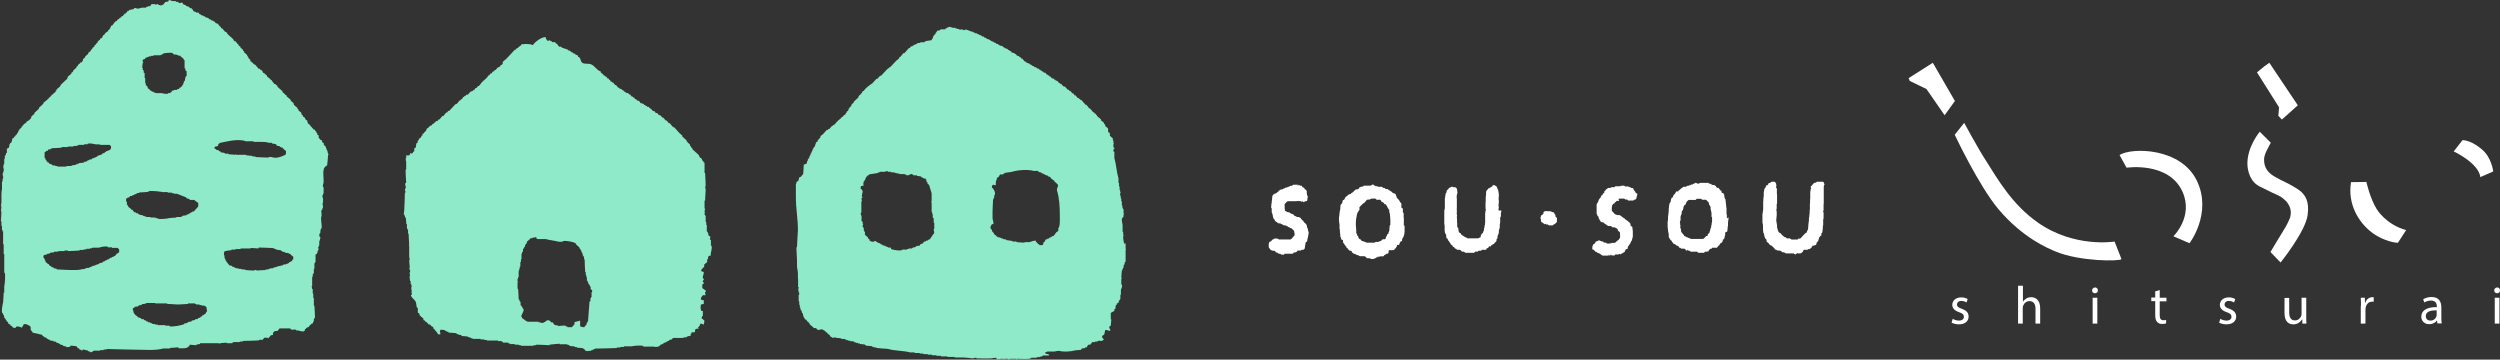 <?xml version="1.0" encoding="UTF-8"?>
<svg id="_レイヤー_1" data-name="レイヤー_1" xmlns="http://www.w3.org/2000/svg" version="1.1" viewBox="0 0 133.42 19.19">
  <rect x="0" y="0" width="133.42" height="19.19" fill="#333333" stroke="none"/>
  <!-- Generator: Adobe Illustrator 29.4.0, SVG Export Plug-In . SVG Version: 2.1.0 Build 152)  -->
  <defs>
    <style>
      .st0, .st1 {
        fill: #fff;
      }

      .st0, .st2 {
        fill-rule: evenodd;
      }

      .st2 {
        fill: #8feac9;
      }
    </style>
  </defs>
  <g>
    <path class="st2" d="M28.3,2.36c-.1,0-.31-.03-.35,0h-.11l-.05.08h-.05v.03s-.05.04-.08.05c0,.02-.02.04-.03.05h-.05s-.04.05-.05.08h-.05c-.14.15-.29.31-.43.46-.07.06-.14.13-.22.19v.11s-.04.03-.05.05h-.05c-.04.13-.1.1-.19.16-.03.04-.05.07-.08.11h-.05l-.05.08h-.05s-.05.07-.08.11h-.05s-.05.07-.08.11h-.05c-.03.13-.16.17-.22.27h-.05v.05h-.03c-.06.08-.13.16-.19.24h-.05s-.05.07-.08.11h-.05s-.05.07-.08.11h-.05l-.03.05s-.07.02-.11.03c-.05.05-.09.11-.14.16h-.08l-.03.05s-.05.02-.08.03v.03s-.05.02-.08.03v.05s-.07.05-.11.08v.03h-.05c-.05.06-.11.13-.16.19-.03,0-.05.02-.08.03-.11.12-.22.24-.33.35h-.05s-.04.05-.05.08h-.05c-.05.06-.11.13-.16.19h-.05c-.05.06-.11.13-.16.19h-.05s-.04.05-.05.08h-.08s-.02.04-.03.05c-.04.03-.07.05-.11.08v.03h-.05s-.04.05-.05.08h-.05c-.05.03-.1.08-.14.14h-.05c-.03.12-.08.18-.16.24v.03s-.05.02-.08.03v.08l-.05.03-.03.08s-.07.05-.11.08v.05h-.03v.05h-.03c-.05.11.06.09-.08.14,0,.07-.02.14-.03.22-.03.02-.05.04-.08.05v.16h-.03s-.05.07-.08.11c-.04.02-.1-.03-.11-.03v.08s-.04.02-.05.05h-.16v.16h-.03c0,.06.02.13.03.19v.41h-.03v.08c0,.21.02.42.03.62-.02,0-.04.02-.05.03v.14h.03c.02.08-.05.18-.05.22,0,.03.05.07.03.14h-.03c0,.29-.02.58-.03.87,0,.1-.02.2-.03.3h.03c.02.05.04.11.05.16h.03l.03.35h.03v.24h.03v.05h.03v.22h.03c0,.19.02.38.03.57l-.03.05h.03v.57c0,.07.02.14.03.22h-.03c0,.12.02.24.03.35,0,.05-.02.09-.03.14.02,0,.04.02.05.03v.14h-.03c0,.06.02.13.03.19h-.03c0,.09.02.18.03.27h.03v.16h.03c0,.05.02.11.03.16h-.03c0,.09.02.18.03.27h-.03v.03h.03c.01.09,0,.1-.05.14.03.09.1.15.16.22l.05.03v.05l.05.03c.02.1.04.2.05.3h.03v.05h.03v.24s.05.04.08.05c0,.04.02.07.03.11.06.05.13.11.19.16v.08s.05.02.08.03l.05.08h.05s.05.07.08.11c.04,0,.07.02.11.03.02.03.04.05.05.08h.05v.03h.05s0,.07.03.11l.08.05v.05s.04.02.05.03c.04.05.07.11.11.16h.11v-.11h-.03c.01-.09.02-.08.05-.14.08,0,.16.02.24.03,0,.02.02.04.03.05h.05v.03h.08s.02.04.03.05c.14,0,.27.02.41.03v.03h.05v.03h.08v.03h.11v.03h.05v.03c.11,0,.22.02.33.03v.03h.08v.03h.08v.03h.08v.03h.43v.03h.19v.03h.14v.03h.6v.03h.19v.03h.05l.03.05h.27l.03.05h.08v.03h.24v.03h.22v.03h.11v.03h.68v-.03h.14v-.03c.24,0,.47.02.71.03v-.03c.18-.02.36-.04.54-.05v.03h.41v.03h.08v.03h.05v.03c.09,0,.18.02.27.03v.03h.11v.03c.11,0,.22.02.33.03v.03h.05s.05.07.08.11h.08v.03s.05-.03.05-.03h.16v-.03h.08v-.03h.05v-.03h.08v-.03c.39,0,.78-.02,1.17-.03v-.03h.19v-.03h.19v-.03h.41c.09-.03.46-.06.6-.03v.03c.15.04.6-.01.65.03.15,0,.19-.01.27-.08l.03-.05h.08v-.03h.05l.03-.05h.05v-.03h.08s.02-.04.03-.05c.04,0,.07-.02.11-.03l.03-.05s.09-.02.14-.03c.02-.03.04-.05.05-.08h.57v-.03h.16v-.03c.07-.03.13-.05.22-.05v-.11h.03l.03-.08h.16c0-.05.02-.11.03-.16.05-.02.02,0,.05-.03h.14c-.12-.05.05-.16.05-.16v-.08h.03v-.03c.08,0,.1.01.14.05h.03c.03-.13.05-.1.03-.24h-.05v-.05s-.05-.02-.08-.03c0-.07,0-.09.03-.14h.03v-.27h-.08c-.06-.14-.04-.16-.03-.33.05-.02.11-.04.16-.05v-.19c-.12,0-.09-.02-.16-.05.01-.12.06-.14.11-.22h.14c0-.05-.02-.11-.03-.16.02,0,.04-.02.05-.03v-.05c-.06-.05-.13-.09-.19-.14v-.19s.05-.04.08-.05c.02-.08-.08-.06-.05-.16.02,0,.04-.02.05-.03.02-.08-.08-.07-.05-.19.02-.07.05-.14.05-.24-.09-.01-.08-.02-.14-.05.01-.1.03-.09.08-.14v-.03s.05-.02.08-.03v-.14c.05-.05.11-.09.16-.14v-.14s.04-.02.05-.03v-.11s.04-.03.05-.05h.08c0-.18.1-.37.05-.54h-.03v-.3s-.04-.02-.05-.03c-.02-.06.03-.12.03-.14-.04-.03-.07-.05-.11-.08,0-.05-.02-.11-.03-.16h-.03v-.05h-.03v-.35h-.03v-.16h-.03v-.33h-.03v-.05h-.03v-.11h.03v-.03h-.03c-.01-.09.04-.15.03-.19h-.03v-.43h.03c0-.18.02-.36.03-.54,0-.07-.02-.14-.03-.22h.03c0-.24-.02-.47-.03-.71h-.03v-.54l-.05-.03v-.05h-.03c-.04-.05-.06-.09-.08-.16-.14-.04-.09-.11-.16-.19-.11-.1-.22-.2-.33-.3v-.05s-.04-.02-.05-.03l-.03-.08h-.03s-.02-.07-.03-.11c-.04-.03-.07-.05-.11-.08v-.03s-.04-.02-.05-.03v-.05c-.08-.07-.16-.14-.24-.22v-.05c-.05-.05-.11-.09-.16-.14-.09-.1-.18-.2-.27-.3h-.05c-.06-.07-.13-.14-.19-.22h-.05s-.07-.09-.11-.14h-.05c-.05-.05-.09-.11-.14-.16h-.05s-.05-.07-.08-.11c-.04,0-.07-.02-.11-.03l-.05-.08s-.07-.02-.11-.03c-.02-.03-.04-.05-.05-.08-.04,0-.07-.02-.11-.03-.02-.03-.04-.05-.05-.08h-.05v-.03s-.05-.04-.08-.05c0-.02-.02-.04-.03-.05h-.08s-.02-.04-.03-.05h-.05s-.02-.04-.03-.05h-.05l-.03-.05c-.05-.02-.11-.04-.16-.05-.03-.04-.05-.07-.08-.11l-.11-.03s-.02-.04-.03-.05l-.08-.03s-.04-.05-.05-.08h-.05l-.03-.05h-.05s-.05-.07-.08-.11h-.05l-.03-.05c-.05-.02-.11-.04-.16-.05l-.03-.05h-.05s-.04-.05-.05-.08h-.05s-.02-.04-.03-.05l-.11-.03s-.02-.04-.03-.05h-.05s-.07-.09-.11-.14h-.05s-.07-.09-.11-.14h-.05s-.02-.04-.03-.05h-.05s-.02-.05-.03-.08h-.03s-.04-.05-.05-.08h-.05s-.05-.07-.08-.11h-.05l-.03-.05h-.05v-.03c-.05-.05-.11-.09-.16-.14v-.05c-.21-.05-.31-.3-.52-.38-.13-.05-.37,0-.46-.08-.1-.07-.07-.18-.14-.27-.03-.02-.05-.04-.08-.05l-.03-.08s-.07-.02-.11-.03l-.03-.05s-.07-.02-.11-.03c0-.02-.02-.04-.03-.05h-.05s-.02-.04-.03-.05h-.05v-.03s-.07-.02-.11-.03v-.03c-.11-.04-.22-.07-.33-.11,0-.02-.02-.04-.03-.05h-.11l-.03-.05h-.03v-.05l-.05-.03v-.03h-.05s-.04-.05-.05-.08h-.16l-.03-.05h-.05v-.03h-.05v-.03s-.08.06-.14.03v-.03c-.07-.05-.05-.09-.08-.16-.24,0-.59.28-.68.43ZM28.62,12.7v.03h.05v.03h.46c.2.06.48.08.68.14h.22v-.03c.18-.05.6.05.68.11.02.03.04.05.05.08.05.05.11.09.16.14v.05l.05.03v.05h.03c.02.05.04.11.05.16h.03c0,.05.02.11.03.16h.03v.05h.03v.14h.03c0,.23.02.45.03.68h.03v.16h.03v.11h.03v.19h.03c.02.05.04.11.05.16h.03v.05h.03v.05h.03v.05h.03v.14s.05.04.08.05v.11h-.03v.27h-.03v.05h-.03v.16l-.05.03c-.03.35-.05.71-.08,1.06h-.03v.05h-.03s-.02.09-.03.14h-.03s-.05.07-.08.11c-.12,0-.15-.02-.22-.05v-.3c-.1.03-.2.05-.3.08v.11c-.05.05-.09.11-.14.16h-.24v-.03s-.07-.02-.11-.03v-.03c-.13,0-.25.02-.38.03v-.03c-.06,0-.13-.02-.19-.03-.04-.05-.07-.09-.11-.14h-.08s-.04-.05-.05-.08h-.05v-.03c-.12,0-.12,0-.19.05v.03l-.11.03v.03h-.16v-.03h-.11v-.03h-.6v-.03h-.05c-.07-.05-.14-.11-.22-.16-.04-.06.03-.03-.05-.08,0-.15.17-.27.11-.43h-.03v-.05l-.05-.03v-.05l-.05-.03c-.04-.06,0-.14-.03-.22h-.03s-.02-.07-.03-.11h-.03c0-.19-.02-.38-.03-.57h-.03v-.35h.03v-.03h-.03v-.16h.03v-.08h.03v-.35h.03v-.11h.03v-.11h.03v-.24h.03v-.14h.03v-.3h.03v-.08s.04-.02.05-.03v-.14h.03v-.05h.03v-.05s.04-.02.05-.03v-.08h.03v-.05s.04-.02.05-.03c0-.04.02-.07.03-.11.05-.05.11-.09.16-.14v-.03h.05s.21-.08.3-.05Z"/>
    <path class="st2" d="M9.01,0s-.02.05-.03.08c-.05,0-.11.02-.16.03-.04.05-.07.09-.11.14h-.05v.03c-.06.02-.18-.01-.22-.03v-.03c-.05,0-.11.02-.16.03v-.03h-.19s-.05.07-.08.11h-.11v.03h-.08l-.03.05h-.22s-.18.06-.24.05c-.03,0-.1-.05-.16-.03l-.03.05c-.08.02-.16.04-.24.05,0,.02-.02.04-.03.05h-.05s-.07.09-.11.14h-.05s-.07.09-.11.14h-.05l-.05.08h-.05s-.04.05-.05.08h-.05s-.05.07-.08.11h-.05c-.06.08-.13.16-.19.24h-.05c-.02.09-.06.16-.11.22-.02,0-.04.02-.05.03v.05h-.03l-.03.05h-.05s-.02.04-.03.05h-.03v.05s-.07.05-.11.08v.05h-.03v.05s-.04.02-.05.05h-.05c-.03.12-.09.09-.14.16v.05s-.04.02-.05.03c-.03.04-.05.07-.08.11-.02,0-.04.02-.05.03v.05s-.07.05-.11.08v.05l-.08.05v.05s-.09.07-.14.11v.05c-.05.05-.11.09-.16.14,0,.03-.02.05-.03.08l-.08.05s-.02.09-.03.14h-.03l-.03.05h-.05s-.02.04-.03.05l-.11.08v.05s-.05.04-.08.05v.05c-.05.05-.11.09-.16.14l-.03.08s-.05.04-.08.05v.05c-.06.05-.13.11-.19.16,0,.04-.02.07-.03.11-.12.11-.24.22-.35.33,0,.03-.02.05-.03.08-.06.05-.13.11-.19.16v.05l-.05.03v.05s-.07.05-.11.08l-.03.05s-.05.02-.08.03v.05h-.03l-.05.08h-.05s-.02.05-.03.08h-.03s-.04.05-.05.08h-.05l-.03.05s-.07.05-.11.08v.05c-.08.07-.16.14-.24.22v.05c-.08.07-.16.14-.24.22v.05c-.05.05-.11.09-.16.14,0,.04-.02.07-.03.11-.05.05-.11.09-.16.14h-.05c-.03.11-.08.1-.16.16-.03.04-.05.07-.08.11-.02,0-.04.02-.05.03v.05s-.07.05-.11.08v.05s-.04.02-.05.03l-.03.11s-.04.02-.05.03v.05l-.08.05v.05h-.03s-.05.07-.08.11h-.05s-.04.19-.05.22c-.03.02-.05.04-.08.05v.05h-.03c0,.06-.02.13-.03.19h-.03s-.02.04-.08.05v.22s-.04.02-.05.03v.08h-.03v.05h-.03v.16h-.03v.27h-.03v.11h-.03s.05.21.03.3h-.03v.11h-.03v.03s.05.17.03.24h-.03v.16h-.03v.41c-.05.17-.02.46-.03.68,0,.07-.02.14-.03.22h.03c0,.09-.02.18-.03.27h.03c0,.18-.02.36-.03.54h.03v.24h.03v.22h.03v.08h.03v.68h.03v.52h.03v1h.03c.04.13,0,.64-.03.73v.33h-.03c0,.17-.02.34-.03.52-.02.08-.1.43-.05.57h.03s.02.07.03.11h.03c0,.05.02.11.03.16.02,0,.04.02.05.03v.05h.03s.04.05.05.11c.13.04.03.03.08.11.04.02.07.04.11.05v.05c.08.02.1.05.14.11.07,0,.07.04.14,0l.03-.05c.09-.04.24.03.3.05.04-.06.07-.13.11-.19.19,0,.21.05.33.11v.03h.03v.16c.03.07.08.07.11.16.16.04.33.07.49.11.02.03.04.05.05.08h.05l.03.05s.07.02.11.03c0,.02.02.04.03.05.03,0,.05.02.08.03v.03h.08l.03.05h.14v.03c.05,0,.11.02.16.03v.03c.05.02.11.04.16.05v.03h.05v.03s.09.02.14.03l.03.05c.05,0,.11.02.16.03v.03c.14,0,.2,0,.24-.08l.3.03s.05.07.08.11h.05s.04.05.05.08h.08v.03c.1.03.08-.07.16-.05v.03c.06,0,.13.02.19.03v.03h.05v.03h.08v.03c.09.02.14-.06.19-.08h.33v-.03h.19v-.03h.16v-.03c.77.02,1.54.04,2.31.05.29,0,.51-.02.73-.08h.35v-.03c.14,0,.29-.02.43-.03l.03.05c.33,0,.48.03.6-.19l.33.03v-.03h.08v-.03h.11s.02-.04.03-.05h.98l.08.03v-.03l.35-.03v.03h.3v-.03h.05v-.03h.35v-.03h.16v-.03c.29,0,.58-.02.87-.03v-.03h.19s.05-.07.08-.11h.19s-.01.03.03.03c.05-.05.09-.11.14-.16.04-.03.08.01.11-.03v-.11l.05-.03v-.03h.05v-.03h.14s.07-.09.11-.14h.57l.03.05h.05v.03c.08-.01.14-.04.24,0v.03h.16v.03c.08,0,.16.02.24.03v-.03h.05s0-.07.03-.11h.03s.02-.04.03-.05c.05-.04.04.01.08-.05h.05c.03-.11.11-.11.16-.19h.05s.02-.07.03-.11h.03v-.14h.03v-.05h.03c0-.22-.02-.43-.03-.65h-.03v-.41h-.03v-.24h-.03v-.24h-.03c0-.05-.02-.11-.03-.16h.03v-.49h.03v-.14h.03v-.05h.03v-.24h.03v-.3h.03v-.05h.03v-.41l.08-.05v-.05h.03v-.11h.03s.02-.07.03-.11h-.03v-.08h.03v-.08h.03v-.22s.08-.18.05-.24h-.03s-.02-.09-.03-.14h.03v-.05h.03c0-.08.02-.16.03-.24h.03c.06-.21-.05-.42,0-.68h.03s-.04-.07-.03-.14h.03v-.03h-.03v-.14h.03v-.05h.03v-.08h.03c0-.09-.02-.18-.03-.27h.03v-.27h-.03v-.14h.03v-.08h.03v-.35h-.03c-.03-.1.02-.18.03-.24.01-.16-.04-.6,0-.65,0-.14.1-.22.19-.27.02-.19.04-.38.05-.57h.03v-.03h-.03v-.08h-.03v-.11h-.03v-.05h-.03v-.08h-.03v-.08s-.05-.04-.08-.05v-.05h-.03v-.08s-.05-.04-.08-.05c0-.04-.02-.07-.03-.11l-.08-.03s-.04-.05-.05-.08h-.03v-.14s-.05-.04-.08-.05v-.08l-.05-.03v-.05l-.05-.03s-.02-.05-.03-.08h-.08v-.03c-.06-.05-.09-.12-.16-.16v-.05c-.1-.03-.16-.12-.16-.24-.13-.04-.07-.07-.14-.16l-.08-.05s-.02-.05-.03-.08c-.02,0-.04-.02-.05-.03,0-.04-.02-.07-.03-.11-.05-.04-.09-.07-.14-.11v-.05l-.05-.03v-.05c-.06-.05-.13-.11-.19-.16,0-.04-.02-.07-.03-.11-.05-.04-.09-.07-.14-.11v-.05c-.07-.06-.14-.13-.22-.19v-.05l-.08-.03v-.03s-.09-.07-.14-.11v-.05c-.09-.08-.18-.16-.27-.24v-.05s-.05-.04-.08-.05l-.03-.05h-.05c-.06-.04-.07-.12-.14-.16v-.05h-.05l-.05-.08h-.05v-.03l-.11-.08v-.05s-.05-.04-.08-.05v-.03s-.09-.05-.14-.08v-.05h-.03v-.05h-.03s-.02-.04-.03-.05h-.05l-.03-.05h-.05c-.06-.07-.13-.14-.19-.22-.03,0-.05-.02-.08-.03-.02-.03-.04-.05-.05-.08h-.05v-.03s-.05-.04-.08-.05v-.08s-.05-.04-.08-.05v-.05h-.03v-.05h-.03v-.05h-.03v-.05c-.05-.05-.11-.09-.16-.14v-.05s-.04-.02-.05-.03l-.03-.08s-.07-.05-.11-.08v-.05s-.07-.05-.11-.08v-.05l-.05-.03s-.07-.09-.11-.14h-.05s-.02-.04-.03-.05h-.03v-.05c-.11-.1-.22-.2-.33-.3v-.05h-.03l-.03-.05h-.05c-.05-.06-.11-.13-.16-.19h-.05s-.02-.05-.03-.08l-.05-.03s-.07-.09-.11-.14c-.04,0-.07-.02-.11-.03l-.05-.08h-.05s-.02-.04-.03-.05h-.08l-.03-.05s-.07-.02-.11-.03c0-.02-.02-.04-.03-.05-.05-.02-.11-.04-.16-.05l-.03-.05h-.08v-.03h-.05v-.03h-.08v-.03s-.05-.02-.08-.03c-.02-.03-.04-.05-.05-.08h-.14v-.03s-.07-.02-.11-.03c-.04-.05-.07-.11-.11-.16-.04,0-.07-.02-.11-.03l-.03-.05c-.05-.02-.11-.04-.16-.05,0-.02-.02-.04-.03-.05-.04,0-.07-.02-.11-.03-.03-.04-.05-.07-.08-.11-.04,0-.09.05-.16.03v-.03h-.05v-.03h-.11v-.03c-.12-.04-.19.03-.27-.05h-.03ZM8.3,16.19h.62v.03c.18,0,.36.02.54.03.19,0,.38-.02.57-.03v-.03h.38v.03h.05v.03h.19v.03h.11v.03h.16v.03h.05s.02.04.05.05c0,.07.02.14.03.22-.05.04-.08.14-.11.16h-.05s-.02.04-.03.05h-.05s-.04.05-.05.08h-.05l-.03.05s-.07.02-.11.03l-.03.05h-.11l-.03.05c-.05,0-.11.02-.16.03l-.03.05c-.06,0-.13.02-.19.03,0,.02-.02.04-.03.05-.05,0-.11.02-.16.03v.03c-.12.05-.59.16-.79.11v-.03h-.22v-.03h-.41v-.03h-.14v-.03h-.14v-.03l-.11-.03v-.03h-.11v-.03s-.07-.02-.11-.03v-.03s-.07-.02-.11-.03c0-.02-.02-.04-.03-.05h-.11l-.03-.05c-.05-.02-.11-.04-.16-.05-.02-.03-.04-.05-.05-.08h-.05s-.02-.04-.03-.05h-.03v-.05h-.03c-.04-.06.01-.04-.05-.08v-.11h-.03v-.11l.08-.03v-.03h.05v-.03h.14l.03-.05h.05v-.03h.11s.02-.04.03-.05c.07,0,.14-.02.22-.03v-.03h.46ZM3.07,14.4v-.03h-.05v-.03c-.05,0-.11-.02-.16-.03v-.03s-.07-.02-.11-.03c0-.02-.02-.04-.03-.05h-.05s-.05-.07-.08-.11h-.05v-.03s-.07-.05-.11-.08v-.08h-.03c-.04-.1.02-.07-.08-.14v-.11s.05-.05.05-.05h.11s.02-.04.03-.05c.05,0,.11-.02.16-.03v-.03c.07,0,.14-.02.22-.03v-.03h.22v-.03h.33v-.03h.19v.03c.21,0,.42-.02.62-.03v-.03h.22v-.03h.14v-.03h.19v-.03h.11s-.01-.02.03-.03h.33c.11-.03.32-.1.49-.05v.03h.22v.03h.3s.06.07.08.08v.16h-.03s-.02.04-.03.05h-.05s-.07.09-.11.14h-.05s-.02.04-.03.05h-.08v.03s-.07.02-.11.03v.03h-.05s-.02.04-.03.05h-.08v.03s-.07.02-.11.03v.03s-.07.02-.11.03l-.03.05c-.05,0-.11.02-.16.03,0,.02-.02.04-.03.05h-.08v.03h-.08v.03h-.08v.03h-.11v.03c-.05.02-.11.04-.16.05v.03h-.16v.03h-.08v.03h-.11c-.17.06-.39.05-.62.05-.23,0-.45-.02-.68-.03ZM13.81,13.21c.26,0,.52.02.79.03v.03h.08v.03h.08v.03c.08,0,.16.02.24.03v.03h.05l.03.05h.11v.03h.05v.03h.16v.03s.07.02.11.03v.03s.09.07.14.11v.14h-.03c-.04.14-.09.1-.19.16,0,.02-.02.04-.03.05h-.05v.03h-.08v.03h-.14v.03h-.05v.03h-.11v.03h-.14v.03h-.08v.03h-.11v.03h-.08v.03h-.16v.03h-.08v.03h-.14v.03c-.16,0-.33.02-.49.03v-.03h-.11v.03c-.16,0-.33-.02-.49-.03v-.03h-.19v-.03h-.16v-.03h-.14v-.03h-.08s-.02-.04-.03-.05h-.08l-.03-.05s-.09-.02-.14-.03c-.03-.04-.05-.07-.08-.11h-.03v-.05s-.04-.02-.05-.03v-.05s-.04-.02-.05-.03v-.08h-.03c-.04-.1.01-.15-.05-.22,0-.14,0-.11.05-.19.12-.02.24-.04.35-.05v-.03h.22v-.03h.27v-.03h.54v-.03l.41.03ZM8.71,10.25h.24v.03h.22v.03h.11v.03h.16c.16.06.33.13.49.19,0,.02.02.04.03.05h.05v.03h.08v.03h.05v.03h.22c.07.05.14.11.22.16v.19c-.08.09-.16.18-.24.27h-.08v.03h-.05v.03h-.05v.03h-.05s-.02.04-.03.05h-.08v.03h-.05v.03c-.07,0-.14.02-.22.03v.03h-.05v.03h-.27v.03c-.13,0-.25.02-.38.03-.09.03-.49.07-.62.03v-.03h-.11v-.03h-.27v-.03h-.24v-.03h-.08v-.03h-.08v-.03c-.06,0-.13-.02-.19-.03v-.03h-.05s-.02-.04-.03-.05h-.08s-.02-.04-.03-.05h-.08s-.07-.09-.11-.14h-.05s-.02-.04-.03-.05c-.05-.04-.09-.07-.14-.11v-.05h-.03v-.05h-.03c-.04-.11.05-.11-.05-.19v-.14l.08-.03v-.03h.08s.04-.05.05-.08h.11l.03-.05h.08l.03-.05h.08v-.03h.05v-.03h.11v-.03c.16,0,.33-.02.49-.03v-.03c.17-.05.69.02.81.05ZM4.91,8.46l-.03.05h-.11v.03s-.07.02-.11.03v.03h-.05v.03h-.11l-.03.05c-.09,0-.18.02-.27.03v.03h-.08v.03h-.08v.03c-.07,0-.14.02-.22.03v.03h-.27v.03h-.49v-.03h-.11v-.03h-.14v-.03h-.05s-.02-.04-.03-.05h-.08s-.04-.05-.05-.08h-.05l-.03-.05h-.03v-.05s-.04-.02-.05-.03c0-.04-.02-.07-.03-.11h-.03v-.3l.08-.05v-.03h.08s.04-.05.05-.08h.11v-.03h.05v-.03c.18,0,.36-.02.54-.03v-.03h.33v-.03h.3v-.03h.19v-.03h.08v-.03h.3v-.03h.19v-.03c.12-.04.32.01.41.03.1.02.21-.02.27.03h.49s.06.07.08.08c0,.25-.12.19-.27.27v.03h-.05s-.02.04-.03.05l-.11.03s-.02.04-.03.05c-.08.03-.16.05-.24.08,0,.02-.02.04-.03.05h-.05v.03h-.08v.03s-.09.02-.14.03ZM13.1,7.54h.43v.03h.3c.21,0,.36,0,.52.05h.16v.03c.07.03.16.02.22.05.02.03.04.05.05.08.05,0,.11.02.16.03v.03h.05v.03h.08s.02.04.03.05c.05.05.11.09.16.14v.16c-.04.08-.47.24-.65.19-.05-.01-.18-.05-.27-.03v.03c-.24,0-.47-.02-.71-.03v-.03h-.16v-.03l-.33-.03v-.03h-.57v-.03h-.03v.03l-.35-.03v-.03h-.19v-.03c-.07-.03-.16-.02-.22-.05l-.03-.05h-.05s-.02-.04-.03-.05c-.05,0-.09-.02-.14-.03v-.03l-.08-.03v-.08h.03v-.03c.05,0,.11-.02.16-.03v-.08s.06-.04.08-.08c.35-.07.92-.23,1.36-.11ZM9.22,2.85v.03h.05v.03h.16v.03h.08v.03h.11s.02.04.03.05c.05.04.09.07.14.11,0,.03.02.05.03.08h.03v.43h.03s.02.09.03.14c.02,0,.04.02.05.03v.24s-.04.02-.05.03c-.02.08-.04.16-.05.24-.02,0-.04.02-.05.03v.08h-.03v.08l-.05.03v.05s-.05.04-.08.05v.03h-.05s-.04.05-.05.08h-.08s-.02.04-.03.05h-.16v.03h-.08s-.05.07-.08.11h-.05v.03h-.11v.03c-.1.03-.26-.02-.33-.03h-.33v-.03h-.08s-.02-.04-.03-.05h-.08l-.03-.05h-.05l-.03-.05s-.07-.05-.11-.08c0-.04-.02-.07-.03-.11-.03-.02-.05-.04-.08-.05v-.11h-.03v-.27h-.03v-.27l-.05-.03v-.11s-.04-.02-.05-.03v-.11h-.03c0-.09.02-.18.03-.27h.03v-.03h-.03v-.14s.1-.02.11-.03c.02-.03.04-.05.05-.08h.08v-.03h.08v-.03h.11v-.03h.14v-.03h.38v-.03h.08v-.03h.05v-.03c.1-.04.44-.06.54-.03Z"/>
    <path class="st2" d="M53.17,19.15v.03c.05,0,.11-.02.16-.03,0,0,0,.04.05.03v-.03h.16v.03h.03v-.03h.24v.03c.06.01.08-.03.08-.03h.35v.03h.03v-.03h.11c.21,0,.48.03.65-.03v-.03h.3v-.03h.16v-.03h.11v-.03h.05v-.03h.33v-.05c-.06-.02-.13-.04-.19-.05v-.08h.08v-.03h.41s.18-.05.27-.03c.22.06.62.03.81-.03l.33-.03s.04-.05.05-.08h.14l.03-.05h.08s.05-.09.08-.14h.11s.07-.09.11-.14h.14v-.03h.14v-.03c.17-.05.21.06.33-.08h.03s-.15-.09-.11-.19c.04-.03.07-.05.11-.08.02-.08.04-.16.05-.24.14,0,.15.04.27.05,0-.09,0-.1-.05-.14,0-.1,0-.11.08-.14,0-.11.02-.22.03-.33h-.03v-.35c.06-.04.13-.07.19-.11v-.08l.05-.03c.03-.07,0-.13.03-.19.02,0,.04-.02.05-.03v-.05s.07-.05.11-.08v-.08s.04-.02.05-.03v-.05h.03v-.24h.03v-.27c.02-.06.09-.16.05-.27h-.03v-.3h.03v-.03h-.03c0-.14.02-.29.03-.43h.03v-.08h.03v-.05h.03v-.14h.03v-.05h.03v-.11l.05-.03v-.65h.03s-.03-.05-.03-.05v-.27h-.08c-.02-.06-.06-.3-.05-.38,0-.03.02-.05.03-.08h-.03v-.16h-.03v-.35c0-.09-.07-.26-.03-.38h.03v-.05l.05-.03v-.14h.03v-.03h-.03v-.24h-.03v-.05h-.03v-.14h-.03v-.22h-.03v-.16h-.03v-.14h-.03v-.16h.03v-.03h-.03v-.11h-.03v-.19h-.03v-.19h-.03v-.24c-.1-.33-.12-.76-.22-1.09v-.33s-.04-.02-.05-.03v-.11s.07,0,.05-.08c-.02,0-.04-.02-.05-.03v-.19h.03v-.03h-.03v-.14h-.03v-.11c-.05-.05-.11-.09-.16-.14v-.14s-.05-.04-.08-.05c-.04-.07.01-.16-.03-.22-.05-.04-.09-.07-.14-.11v-.08l-.05-.03s-.02-.05-.03-.08c-.05-.04-.09-.07-.14-.11v-.05c-.07-.06-.14-.13-.22-.19v-.05h-.03s-.04-.05-.05-.08h-.05v-.03s-.05-.04-.08-.05c-.05-.06-.11-.13-.16-.19h-.05v-.03s-.04-.02-.05-.03v-.05h-.03s-.04-.05-.05-.08h-.05c-.08-.09-.16-.18-.24-.27h-.05l-.03-.05h-.03l-.03-.05h-.05s-.07-.09-.11-.14h-.05s-.05-.07-.08-.11h-.05s-.05-.07-.08-.11l-.08-.03s-.02-.04-.03-.05h-.05c-.05-.05-.09-.11-.14-.16-.04,0-.07-.02-.11-.03-.03-.04-.05-.07-.08-.11h-.05l-.03-.05h-.05s-.05-.07-.08-.11h-.05v-.03h-.05s-.02-.04-.03-.05h-.05l-.03-.05s-.07-.02-.11-.03c-.02-.03-.04-.05-.05-.08h-.05l-.03-.05s-.05-.02-.08-.03v-.03h-.05s-.04-.05-.05-.08l-.11-.03s-.02-.04-.03-.05h-.05l-.03-.05h-.05s-.02-.04-.03-.05h-.05l-.03-.05s-.07-.02-.11-.03c0-.02-.02-.04-.03-.05h-.08l-.03-.05s-.07-.02-.11-.03c0-.02-.02-.04-.03-.05h-.05v-.03h-.05v-.03c-.05-.02-.11-.04-.16-.05,0-.02-.02-.04-.03-.05-.03,0-.05-.02-.08-.03-.04-.05-.07-.09-.11-.14h-.05s-.04-.05-.05-.08h-.05l-.03-.05s-.07-.02-.11-.03c-.02-.03-.04-.05-.05-.08h-.05l-.03-.05s-.09-.02-.14-.03c-.02-.03-.04-.05-.05-.08h-.05v-.03h-.05v-.03h-.05s-.02-.04-.03-.05c-.05-.02-.11-.04-.16-.05v-.03s-.05-.02-.08-.03l-.03-.05c-.05,0-.11-.02-.16-.03v-.03h-.05s-.02-.04-.03-.05h-.08l-.03-.05s-.07-.02-.11-.03c0-.02-.02-.04-.03-.05h-.08v-.03h-.05s-.02-.04-.03-.05h-.05v-.03s-.09-.02-.14-.03l-.03-.05s-.07-.02-.11-.03c0-.02-.02-.04-.03-.05h-.08l-.03-.05h-.05v-.03h-.08v-.03s-.07-.02-.11-.03v-.03h-.11v-.03l-.11-.03v-.03h-.08c-.06-.02-.25-.12-.33-.11v.03h-.11v-.03h-.22v-.03h-.11v-.03h-.08v-.03h-.14s-.16-.07-.22-.05v.03h-.08s-.02.04-.03.05h-.05s-.02.04-.03.05h-.24l-.03.05s-.09.02-.16.03c0,.03-.02.05-.03.08h-.03v.05h-.03v.05s-.05.04-.08.05v.05h-.03s-.02.09-.03.14h-.03s-.02.05-.03.08l-.33.05v.03h-.05v.03h-.22v.03c-.06,0-.13.02-.19.03v.03c-.05.02-.11.04-.16.05v.03h-.05v.03s-.07.02-.11.03c-.02.03-.04.05-.05.08h-.05c-.08.09-.16.18-.24.27h-.05c-.05.06-.11.13-.16.19-.03.02-.05.04-.08.05v.05s-.09.07-.14.11l-.33.35h-.05v.03s-.07.05-.11.08c-.11.12-.22.24-.33.35h-.05c-.05.05-.09.11-.14.16h-.05c-.07.08-.14.16-.22.24-.16.11-.36.24-.46.41h-.05c-.03.1-.1.15-.16.22h-.03v.05l-.05.03v.05c-.08.07-.16.14-.24.22v.05s-.07.05-.11.08c0,.04-.02.07-.03.11-.03.02-.05.04-.08.05v.05l-.05.03s-.02.07-.03.11c-.03.02-.05.04-.08.05v.05l-.05.03v.05s-.04.02-.05.05h-.05c-.03.1-.06.08-.14.14l-.03.05s-.09.07-.14.11c-.07.08-.14.16-.22.24h-.05s-.02.04-.03.05h-.03c-.05.05-.09.11-.14.16h-.05s-.02.04-.03.05h-.05c-.07.08-.14.16-.22.24-.04.03-.07.05-.11.08,0,.04-.02.07-.03.11-.03.02-.05.04-.08.05v.05l-.05.03v.05s-.05.04-.08.05c-.03.08-.05.16-.08.24-.02,0-.04.02-.05.03v.05h-.03v.05h-.03v.08h-.03v.05h-.03v.08l-.05.03v.08h-.03v.05h-.03v.08h-.03v.05l-.05.03v.08h-.03s-.02.09-.03.14c-.03.04-.14.05-.16.08,0,.16-.02.33-.03.49-.05.05-.09.11-.14.16-.03,0-.05.02-.08.03,0,.05-.02.11-.03.16-.04.03-.07.05-.11.08v.08h-.03v.71c0,.65.11,1.14.11,1.79-.02.3-.04.6-.05.9h-.03c0,.22.02.43.03.65,0,.19-.01.43.03.57.04.15,0,.38.03.52v.38h.03c0,.06-.02.13-.03.19h.03v.11h.03v.11h-.03v.35h.03v.19h.03v.14h.03v.11h.03v.05h.03s.02.09.03.14c.02,0,.04.02.05.03v.11h.03v.08h.03v.05h.03v.05s.07.04.11.05v.05s.09.07.14.11v.05c.07.06.14.13.22.19v.03h.14l.05.08h.05v.03s.18-.06.27-.03v.03h.05v.03h.05s.04.05.05.08c.03,0,.05.02.08.03v.03s.09.07.14.11v.05h.03s.01.04.08.05v.03c.06,0,.13-.02.19-.03v.03c.1,0,.2.02.3.03v.03h.19v.03h.08v.03h.08v.03h.11v.03h.19v.03h.05v.03h.08v.03h.11v.03h.11v.03c.09,0,.18.02.27.03v.03h.05v.03c.11,0,.22.02.33.03v.03h.08v.03h.14v.03c.21.02.42.04.62.05.35.11.84.09,1.19.19h.24v.03h.27v.03h.19v.03h.24v.03h.22v.03h.24v.03h.24v.03h.35v.03h.38v.03h.41c.2,0,.4.03.57.05.04,0,.05-.03.05-.03h.14v.03h.27c.22,0,.5.02.68-.03h.14ZM55.23,9.12h.16v.03h.05v.03s.09.02.14.03v.03s.07.02.11.03v.03h.08v.03c.05.02.11.04.16.05v.03l.11.03s.04.05.05.08c.06.05.13.09.19.14v.05c.11.03.11.11.19.16,0,.12-.1.18-.05.33.11.37.14.83.14,1.3,0,.2.02.59-.08.68v.14s-.07.05-.11.08c-.05.06-.09.13-.14.19-.04,0-.07.02-.11.03v.03s-.07.02-.11.03l-.03.05h-.08v.03l-.11.03c-.02.15-.06.09-.11.16v.08s-.04.03-.05.05h-.16v-.03c-.11-.03-.11-.11-.19-.16v-.05c-.15,0-.22.05-.33.08h-.27v.03c-.14,0-.29-.02-.43-.03v-.03h-.22v-.03l-.33-.05v-.03c-.06,0-.13-.02-.19-.03v-.03h-.08v-.03h-.08v-.03h-.11v-.03h-.05v-.03s-.09-.07-.14-.11c0-.03-.02-.05-.03-.08h-.03v-.05h-.05c0-.11-.01-.12-.08-.16,0-.15.03-.16.08-.24h.08c0-.1-.03-.22-.05-.3v-.35c0-.23.02-.45.03-.68h.03v-.08h.03v-.14h.03c.05-.17-.08-.36-.16-.41.01-.09.02-.08.05-.14.05,0,.11.02.16.03,0-.1,0-.25.05-.3.01-.09,0-.07.05-.11v-.03h.05s.05-.09.08-.14h.16l.03-.05h.05v-.03c.12-.02.24-.04.35-.05.32-.1.87-.16,1.25-.05ZM47.53,13.21h-.14v-.03h-.08v-.03h-.05v-.03c-.05,0-.11-.02-.16-.03v-.03l-.11-.03v-.03c-.05-.02-.11-.04-.16-.05v-.03h-.05l-.03-.05h-.11v.03c-.1.02-.21-.03-.24-.08v-.05l-.08-.05v-.05c-.05-.05-.11-.09-.16-.14v-.16h-.03v-.05h-.03v-.16h-.03v-.05h-.03c-.02-.07.03-.14.03-.16h-.03v-.11s-.04-.02-.05-.03c-.05-.11.04-.25-.05-.35v-.11h.03v-.6h.03c0-.05-.02-.11-.03-.16l.05-.03c.02-.05-.03-.08-.03-.08,0-.04.04-.22.05-.24-.01-.1-.04-.13-.11-.16,0-.24.05-.1.16-.19h.03s-.05-.04-.05-.05c0-.05.02-.11.03-.16h.03v-.05s.04-.02.05-.03v-.08h.03v-.05h.03v-.05h.03l.03-.05s.05-.02.08-.03v-.03c.16-.03.33-.05.49-.08v-.03h.08v-.03h.3v-.03h.14v.03h.16v.03h.19v.03h.11v.03h.14v.03h.3v.03h.08v.03c.16.05.18-.1.33-.05v.03h.05v.03h.19v.03c.07,0,.14.02.22.03,0,.02.02.04.03.05h.05v.03h.05v.03h.11v.03c.1.07,0,.05.05.14l.05.03v.08s.05.04.08.05c.05.15.09.31.14.46v.43s-.03,0-.03.05h.03v.52h.03v.11h.03v.19l.05.03v.24h.03v.33h-.03c0,.07.02.14.03.22-.1.09-.17.28-.27.35h-.05l-.03.05h-.08l-.03.05h-.08s-.05.07-.08.11c-.04,0-.07.02-.11.03-.02.03-.04.05-.05.08-.06,0-.13.02-.19.03v.03h-.05v.03h-.11v.03h-.05v.03h-.19v.03h-.08v.03h-.27v.03c-.17.05-.46-.02-.57-.05Z"/>
  </g>
  <g>
    <g>
      <path class="st1" d="M83.06,11.62s0-.02-.02-.04c0,0-.02-.01-.03-.03,0,0,0-.02,0-.03,0-.02,0-.04,0-.05,0-.01-.02-.02-.03-.03,0-.01-.01-.03-.02-.04,0,0-.01-.01-.02-.02,0,0,0-.02,0-.02,0,0-.02-.03-.03-.03-.02-.01-.04,0-.07-.01-.02,0-.03-.02-.04-.03,0,0-.03-.01-.05-.01,0,0-.01,0-.02,0-.01,0-.02,0-.03-.01,0,0-.02,0-.04,0h-.07s-.02,0-.03,0c-.04,0-.09-.01-.12.01-.04,0-.06.03-.07.06,0,.02,0,.03,0,.05,0,.01,0,.02-.01.03h0s-.02.01-.03.02c0,0,0,.01-.01.02h0s0,0,0,0c-.01,0-.02,0-.03.01-.01,0-.05.04-.05.05,0,0,0,.02,0,.03,0,.02-.02.02-.02.03-.01.02-.01.06,0,.09,0,.02.01.03.02.05,0,.01,0,.02,0,.03,0,.01,0,.02,0,.03,0,.01,0,.02,0,.03,0,.01.02.02.02.04.01.02.03,0,.05.02.01,0,.02.02.03.03.02.01.03.02.05.03,0,.01.02.03.03.03,0,0,.03,0,.04,0,0,0,.01-.02.01-.03.03,0,.02.04.04.05.02,0,.04,0,.06,0,0,0,.02,0,.03,0,.02,0,.02.01.03.03,0,0,.02,0,.02,0,0,0,.01.01.02.02.01,0,.03,0,.04,0,.01,0,.02,0,.03,0,0,0,.02,0,.03,0,.03,0,.06,0,.09,0,0,0,.01-.01.02-.02,0,0,.02-.01.03-.02,0,0,0-.01.01-.02.01,0,.03,0,.04,0,.02-.01.03-.03.05-.05.01-.01.03-.02.04-.04,0,0,.02,0,.03-.01h0s0-.01,0-.02c0-.01,0-.02.01-.03,0-.02,0-.04,0-.06,0-.05,0-.11,0-.15Z"/>
      <path class="st1" d="M97.38,9.86s-.02-.03-.03-.04c0-.01,0-.03,0-.05,0,0-.01-.01-.02-.02,0,0,0-.01,0-.02-.01-.01-.03-.03-.05-.03-.02-.01-.05,0-.07,0h-.2s-.03,0-.04,0c-.01,0-.04.03-.05.04-.02,0-.02,0-.03.01,0,0-.02,0-.03,0-.02,0-.03.02-.05.03-.02.01-.03.01-.04.02-.01.01-.02.03-.03.05-.03.03-.07.06-.09.1,0,0-.01.01-.02.02-.01.04.04.05.03.08,0,.02-.03.02-.03.04,0,.03,0,.06,0,.08,0,.02-.01.03-.02.05,0,.02,0,.05,0,.07,0,.02,0,.04,0,.07,0,.03,0,.05,0,.07,0,.02,0,.03,0,.05,0,.01,0,.03,0,.04,0,.02,0,.03,0,.05,0,0,0,.02,0,.03,0,.01-.01.02-.01.04,0,0,0,.02,0,.03,0,.02,0,.03,0,.04,0,.02,0,.04,0,.06,0,.02,0,.03,0,.05,0,0,0,.02,0,.03,0,0-.01.02-.01.03,0,.02,0,.04,0,.06v.15s0,.03,0,.05c0,.01,0,.03,0,.04,0,.01-.01.02-.01.03,0,.03,0,.06,0,.08v.05s0,.04-.01.05c0,.02,0,.03,0,.05,0,.01,0,.03-.01.04,0,.03,0,.06,0,.09,0,.02-.02.04-.02.06,0,.02,0,.04,0,.05v.05s0,.03,0,.04c0,0-.01.02-.01.03,0,.01,0,.02,0,.04,0,.02-.01.04-.01.06,0,.01,0,.02,0,.03,0,0-.01.01-.01.02,0,.03,0,.06,0,.09,0,.01,0,.03-.01.05,0,.02,0,.05,0,.07,0,.01,0,.03-.01.04,0,.01,0,.03,0,.04,0,0,0,.01-.01.02-.01.02-.03.05-.04.07,0,.01,0,.02-.01.04,0,0,0,.01-.01.02,0,0,0,.03-.02.03-.01.01-.03.01-.04.02-.01,0-.03.02-.04.03-.02.01-.02.03-.03.04,0,.01-.02.02-.04.03,0,.01-.01.02-.02.03-.01.01-.03.02-.03.03-.03.03-.05.06-.08.09-.02.02-.04.03-.05.04-.03,0-.06,0-.08,0-.01,0-.01.02-.02.02,0,0-.01,0-.02.02,0,0-.01.01-.02.01-.03,0-.07,0-.1,0h-.21s-.03,0-.04-.02c-.01,0-.02-.01-.03-.02,0,0-.01-.01-.02-.02-.01,0-.03,0-.05,0-.01,0-.03,0-.04,0-.02,0-.05,0-.07,0,0,0-.01,0-.02-.01-.02-.02-.05-.04-.07-.06,0,0-.01,0-.02,0,0,0,0,0-.01,0,0,0-.01,0-.02,0,0,0-.02,0-.02-.02-.01-.01-.03-.02-.04-.04-.03-.02-.05-.03-.07-.05-.01,0-.01-.02-.02-.03,0-.02-.03-.04-.04-.05,0,0-.02-.01-.03-.02,0,0-.01-.01-.02-.01,0,0,0,0-.01,0-.01,0-.02-.02-.03-.03,0,0-.01,0-.02-.01-.01-.01-.01-.02-.02-.04,0,0,0,0-.01-.01,0,0,0-.02,0-.03,0,0-.02-.02-.03-.04,0-.01,0-.02,0-.04,0,0,0-.02-.01-.02,0-.03-.01-.05-.02-.08,0-.03,0-.07,0-.11,0-.03-.01-.05-.02-.08,0,0,0-.02,0-.03,0-.01,0-.02,0-.04,0-.01-.01-.03-.02-.04,0-.02,0-.04,0-.06v-.08s0-.02,0-.03c0,0,0,0,.01-.02,0-.01,0-.03,0-.04,0,0,0-.01,0-.02,0,0,0-.01,0-.02,0,0,.01-.01.01-.02,0-.02,0-.04,0-.05v-.12s0-.02,0-.03c0-.02,0-.03,0-.05,0-.03-.02-.04-.02-.08,0-.01,0-.02.01-.03,0-.01,0-.03.01-.05,0-.02,0-.04,0-.06,0-.01,0-.02,0-.04,0-.02,0-.04,0-.06,0-.02,0-.04,0-.05,0-.01,0-.02,0-.03,0-.01.02-.02.02-.04v-.03s0-.02,0-.02c0-.01,0-.02,0-.03,0-.01,0-.03,0-.05,0-.03,0-.06,0-.08,0-.01,0-.02,0-.04,0-.02,0-.03,0-.05,0-.03,0-.06,0-.1,0-.01,0-.02,0-.04,0-.02,0-.04-.01-.06,0-.03,0-.05,0-.08v-.13s.01-.03,0-.05c0-.02,0-.04-.02-.05,0-.01-.02-.02-.03-.04,0-.02,0-.03.02-.04,0-.01,0-.03,0-.04,0-.02,0-.04,0-.05,0,0,0-.02-.01-.03,0-.01,0-.03,0-.04-.01-.02-.03-.04-.04-.06-.01-.01-.02-.04-.04-.04-.01,0-.04,0-.05,0h-.12s-.02.01-.03.03c0,0-.02.02-.04.03-.02.01-.05,0-.08.02-.01.01-.02.02-.02.04,0,0,0,.01,0,.02-.01.02-.04.03-.06.05-.01,0-.03,0-.04,0-.01,0-.01.02-.01.03,0,.01-.01.03-.02.04,0,0,0,.01-.01.02,0,0,0,.01,0,.02-.01.02-.03.04-.05.06,0,0-.02,0-.02.02,0,.01,0,.02,0,.04,0,0,0,.02-.01.02,0,.01,0,.02,0,.04-.01.03-.02.06-.02.09,0,.03,0,.06,0,.09,0,.01,0,.02,0,.03,0,.02,0,.04,0,.06,0,0,0,.01,0,.02,0,.01,0,.02-.01.03,0,.01,0,.02,0,.03,0,.01-.01.02-.01.04,0,.04,0,.09,0,.13,0,.01-.01.02-.01.04,0,.01,0,.02,0,.04,0,0,0,.02,0,.03,0,.02,0,.03,0,.04,0,.01,0,.02,0,.03,0,.01,0,.02,0,.03,0,.01,0,.02,0,.03,0,.03,0,.05,0,.08,0,.03,0,.06,0,.1,0,.02,0,.04,0,.06,0,.04-.02.08-.02.13,0,.02,0,.04,0,.05,0,.02-.01.02-.02.04v.49s.01.04.02.06c0,.01,0,.03,0,.04,0,0,0,.01.01.02,0,0,0,.02,0,.03,0,.02,0,.04,0,.06v.12s0,.03,0,.04c0,.02.01.04.01.06,0,.02,0,.04,0,.06,0,.01,0,.02.01.03,0,0,0,.02,0,.03,0,0,0,0,.02,0,0,0,.01.02.01.03,0,.02,0,.03.01.05,0,.01.01.02.01.04,0,.02,0,.03,0,.05,0,.02.02.02.03.03,0,.01,0,.02,0,.04,0,.01.01.02.02.03,0,0,0,.02,0,.03,0,0,.02,0,.02.01.02.01.04.03.05.04,0,.01,0,.03,0,.04,0,.02,0,.04,0,.05,0,0,.01,0,.02.02.01.02.03.03.05.05.01.01.03.01.04.03,0,0,0,.01.01.02,0,0,.01.02.02.02,0,.01.02.02.03.03,0,0,0,.02,0,.03,0,0,.01,0,.02,0,.01,0,.01.01.02.01.01,0,.02,0,.03,0,.01,0,.02.02.03.02,0,0,.02.01.03.02,0,0,.02.02.02.03,0,0,0,.01.01.02,0,0,.02,0,.03.01,0,0,.01.02.02.03.01.01.03.02.04.04.02.02.02.05.04.06.01,0,.04,0,.05,0,0,0,.01.01.02.02.03.02.06.03.08.03.02,0,.03,0,.05,0,.03,0,.05,0,.07.01,0,0,.01,0,.02,0,0,0,0,.02.02.03,0,0,.02.01.03.01,0,0,.02,0,.02,0,0,0,0,.01,0,.02,0,.01.02.02.03.02.02,0,.04,0,.06,0,0,0,.01,0,.02.01,0,0,.01,0,.02,0,.01,0,.02.02.03.03,0,0,.02,0,.03.01,0,0,.01.01.03.01.01,0,.03,0,.04,0h.19s.04,0,.06,0h.06s.01,0,.02,0h.02s.02,0,.03.01c0,0,0,0,.01.01.02.01.02.03.05.03.01,0,.03,0,.03,0,.01,0,.04-.02.05-.03,0,0,.01-.02.02-.03.01,0,.03,0,.05,0,0,0,.01.01.02.01.01,0,.02.01.03.02,0,0,0,0,0,0,0-.02,0-.03.03-.03,0,0,.01,0,.01,0,0,0,0,.02,0,.02,0,.01.02,0,.03,0,0,0,.02-.02.03-.02.01,0,.02,0,.03,0,0-.01.01-.02.02-.03,0,0,.02-.01.02-.01.01-.01.02-.02.04-.04,0,0,.02-.01.02-.02,0-.01,0-.02,0-.03,0,0,.01,0,.02-.02,0-.01,0-.02.02-.03,0,0,.04-.01.05,0,.02,0,.03,0,.05,0,.01,0,.03,0,.04,0,.02,0,.03,0,.04,0,.01,0,.03-.01.04-.02,0,0,.01-.02.02-.02.02,0,.05,0,.07,0,.02,0,.04-.03.05-.05,0,0,0,0,.01-.01.01,0,.02,0,.03-.01,0,0,.02-.02.02-.03,0,0,0-.02,0-.02,0,0,.01,0,.02-.02,0,0,.01-.02.02-.03.01-.01.03-.01.04-.01,0,0,.02,0,.03,0,0,0,0,0,.01,0,0,0,.02,0,.02,0,0,0,0-.02.01-.03,0,0,.02,0,.03,0,0,0,0,0,.01,0,0,0,.01,0,.02-.01.01,0,.02-.02.03-.03,0,0,0,0,.01-.01,0,0,0-.02,0-.03,0,0,0-.02.01-.03,0-.02.01-.04.02-.05,0,0,.01-.01.03-.02,0,0,.01-.02.02-.02,0,0,0,0,0-.01,0,0,.01-.01.02-.02,0-.02,0-.03.01-.05,0,0,0-.02.01-.03,0,0,.01,0,.01-.02,0,0,0-.02,0-.02,0,0,0-.01.01-.02,0,0,0-.02,0-.03,0,0,.01-.02.02-.02,0-.01.01-.02.02-.03,0,0,.01,0,.02-.02,0,0,0-.02.02-.03.01,0,.03,0,.04,0t0,0s0-.02,0-.03c0-.01,0-.03,0-.04,0-.01,0-.02,0-.04,0,0,0-.03.02-.03,0,0,.01,0,.01,0,0,0,.01-.02.02-.03,0-.01,0-.03.01-.05,0,0,0-.02,0-.02,0-.01,0-.02,0-.03,0,0,.01-.02.01-.03,0,0,0-.02,0-.03,0-.02,0-.03.01-.05v-.04s0-.05,0-.08c0-.03.02-.05.02-.07,0-.1,0-.2,0-.3,0-.02.01-.02.02-.04,0-.02,0-.04,0-.06,0-.03,0-.06,0-.09,0-.01,0-.02,0-.04,0-.01,0-.02,0-.03,0-.01,0-.02,0-.03,0-.02.01-.05,0-.07,0-.02-.03-.05-.03-.06,0-.02.03-.04.03-.06,0-.01,0-.02,0-.04,0-.01,0-.02,0-.03v-.04s0-.02,0-.03c0-.01,0-.02,0-.03,0-.01,0-.03,0-.05,0-.01,0-.03,0-.04,0-.02,0-.03,0-.05,0-.03.01-.05.01-.08,0-.02,0-.05,0-.07,0-.01,0-.03,0-.05,0-.01,0-.02,0-.03,0-.02,0-.03,0-.04,0-.01,0-.02,0-.03,0-.01,0-.03,0-.04,0-.02,0-.04,0-.06,0-.01,0-.02,0-.04,0,0,0-.01,0-.02,0-.02,0-.03,0-.04,0-.01,0-.02,0-.03,0-.01,0-.02,0-.03,0-.02,0-.03,0-.04,0-.05,0-.09,0-.14,0-.03,0-.06,0-.1,0-.01,0-.03,0-.04,0-.01,0-.03,0-.04,0-.01,0-.03,0-.04,0,0,.01-.02.01-.02,0-.01,0-.03,0-.05Z"/>
      <path class="st1" d="M92.17,11.66s-.01-.02-.01-.03c0-.05,0-.1,0-.15,0-.03-.02-.05-.02-.08,0-.05,0-.1,0-.15,0-.02,0-.03,0-.05,0,0,0,0,0-.02,0-.02,0-.03,0-.05,0-.01,0-.03-.01-.05,0-.01,0-.03,0-.04,0-.02-.01-.03-.01-.05,0-.02,0-.04,0-.06,0-.01,0-.02-.01-.03v-.03s0-.03-.01-.05v-.07s0-.02-.01-.04c0-.02,0-.03,0-.04,0,0,0-.02-.01-.02,0,0,0-.02,0-.03,0,0-.02-.02-.02-.02,0,0-.01,0-.02-.02,0,0,0-.02,0-.03,0,0,0-.01-.01-.02,0-.01,0-.03,0-.04,0-.02-.01-.03-.01-.05,0-.01,0-.03,0-.04,0-.02-.02-.03-.03-.04,0,0,0-.02-.01-.03,0-.02-.03-.03-.04-.03-.03,0-.04,0-.06-.02,0-.01,0-.03,0-.05,0,0,0-.01-.01-.02,0,0,0-.01,0-.02,0-.01-.02-.01-.04-.02,0,0-.02-.02-.03-.03-.01,0-.01-.01-.02-.03,0,0-.02,0-.02-.02-.01-.01-.02-.04-.04-.06-.01-.01-.04,0-.06,0-.01,0-.04-.02-.05-.03,0,0-.02,0-.02-.02,0,0,0-.01,0-.02,0,0,0-.01-.01-.02,0,0-.02-.01-.03-.02-.02-.02-.03-.03-.05-.04,0,0-.02,0-.02,0,0,0-.01,0-.02-.01-.02,0-.03,0-.05,0,0,0-.02,0-.02,0h-.02s-.01-.01-.02-.02c-.02-.01-.04-.03-.06-.04-.01,0-.04,0-.05,0-.03-.01-.07-.07-.11-.05-.01,0-.03,0-.04,0-.02,0-.07,0-.1,0h-.25s-.04.02-.06.03c0,0,0,0-.02,0-.01,0-.02.02-.04.02-.02,0-.02,0-.04-.02,0,0,0,0-.02-.01-.02,0-.04-.03-.06-.03-.02,0-.05.04-.07.05-.01,0-.03,0-.04,0-.02,0-.03.03-.05.04,0,0-.02.01-.03.01,0,0-.01,0-.02,0,0,0-.01,0-.02,0,0,0-.02,0-.02,0,0,0-.02.01-.02.02-.01,0-.02.01-.03.02-.01,0-.03,0-.04,0,0,0-.01,0-.02,0,0,0-.01,0-.01.01,0,.01-.01.02-.02.02,0,0-.01,0-.02,0-.02,0-.05,0-.06,0,0,0-.01.01-.02.02,0,0-.01.01-.02.02,0,0-.02,0-.03.01h-.06s-.03,0-.04,0c-.04,0-.07.05-.1.07,0,0-.01,0-.02,0-.02.01-.02.03-.04.04-.05.04-.09.07-.13.11,0,0,0,.01-.01.02,0,0-.02.01-.02.01-.02,0-.07,0-.08,0-.02,0-.02.04-.03.05,0,0,0,.02-.02.03,0,.01,0,.02-.02.04,0,0-.01.01-.02.02-.01,0-.02.02-.03.03-.01.02-.03.03-.04.05,0,0,0,.01-.01.02,0,0,0,.01,0,.02,0,.02,0,.04-.01.05-.01.02-.04,0-.06.02-.01.02-.02.04-.03.07,0,0,0,.01-.01.02,0,0,0,.01,0,.02,0,0,0,.02-.01.03,0,.02,0,.03,0,.05-.02.03-.03.07-.05.1,0,0,0,0-.01.01,0,0-.02.02-.02.03,0,.02,0,.04,0,.05,0,0,0,.02-.01.03,0,.01,0,.02,0,.04,0,.01,0,.02-.01.03,0,.02,0,.03,0,.05,0,.01,0,.03-.01.04,0,.03,0,.07,0,.11,0,0,0,.02,0,.03,0,0-.01.01-.01.02,0,.03,0,.06,0,.09,0,.01,0,.02-.01.03,0,.01,0,.03,0,.04,0,.01,0,.03-.01.04,0,.01,0,.03,0,.05,0,0,0,.02-.01.03,0,.01,0,.02,0,.04v.11s-.01.02-.01.04c0,0,0,.02,0,.03,0,.02,0,.04-.01.05,0,.01,0,.03,0,.04,0,.01,0,.02,0,.03,0,.01,0,.03,0,.05v.07s0,.05,0,.08c0,.02,0,.03.01.05,0,.02,0,.04,0,.06,0,.01,0,.03.01.04,0,.02,0,.05,0,.06,0,0,0,.02.01.03,0,0,0,.01,0,.02,0,0,.01.01.01.02,0,.01,0,.02,0,.03,0,.01.01.02.01.03,0,.01,0,.03,0,.04,0,.01.01.02.01.03,0,.03,0,.06,0,.09,0,.02,0,.04,0,.05,0,0,.01.01.01.02,0,0,0,.02.01.03.01,0,.02.02.03.03.01.02.01.03.02.04,0,0,.01.01.02.02,0,0,0,.02.02.03,0,0,.02,0,.03.02,0,0,0,.01.01.02,0,0,0,.01.02.02,0,0,0,.02.01.03,0,0,.02.01.02.02.02.02.03.05.06.08.02.01.03.01.05.01,0,0,.01,0,.02.01t0,0s.02.02.03.03c0,0,.02,0,.02,0h0s0,.03.02.03c0,0,0,0,.01,0,0,0,.02.01.02.02,0,0,.02,0,.02,0,0,0,.02,0,.03.01.02,0,.04.02.05.04,0,.01,0,.02.01.03.02.03.04.04.07.03t0,0s.02.01.02.02c0,0,.02.01.03.02,0,0,0,.01.02.01.02,0,.03,0,.04,0h.07s.02,0,.04,0c0,0,.01.01.02.01.01.01.03.02.04.03,0,0,0,.02.01.03,0,.02.02.02.04.03,0,0,0,0,.01,0,0,0,.01,0,.02,0,0,0,.01,0,.02,0,0,0,.01-.05.03-.04.02,0,.01.04.03.05.01.01.04,0,.06,0,0,0,.01.02.02.02.01,0,.03.02.05.03.02.01.06,0,.08,0h.16s.04,0,.07,0c.04,0,.06.05.09.06.01,0,.04.01.05,0,.01,0,.02,0,.04,0h.13s.05,0,.08,0c0,0,.03-.02.03-.03,0-.01,0-.02.02-.03.02,0,.04,0,.06,0h.03s.03,0,.04,0c.02,0,.02-.05.03-.05.03,0,0,.05.03.05,0,0,0,0,.01,0,0,0,0,0,0,0,0-.02,0-.04,0-.05,0-.04.03-.05.06-.07,0,0,.01-.02.02-.03.02-.01.04,0,.07-.01.02,0,.02-.04.04-.05,0,0,0,0,0,0h.15s.05,0,.07,0c.01,0,.03,0,.04,0,0,0,0-.02.01-.03,0,0,.01-.02.02-.02,0,0,0-.01.01-.02,0,0,0-.01.02-.02,0,0,0-.01.01-.02,0-.01.03,0,.04-.01,0,0,0-.02.02-.03,0,0,0-.01,0-.02,0,0,.01-.02.02-.03,0,0,0-.01.02-.02.01-.01.02-.03.04-.04,0,0,.02,0,.03-.01,0-.01.02-.02.03-.03,0,0,0,0,.01-.02,0-.01.02-.04.02-.05,0-.02,0-.04,0-.06,0-.02.03,0,.05-.02,0,0,.02-.01.02-.02,0,0,0,0,0-.01,0,0,0-.01.01-.02,0,0,0-.01,0-.02,0,0,.01-.01.02-.02,0,0,0-.02,0-.03,0,0,0-.01,0-.02,0-.01,0-.02.01-.03,0-.02.01-.04.02-.06v-.07s0-.03,0-.05c.01-.01.02-.03.03-.04,0,0,.01,0,.02,0,0,0,.01,0,.02-.01.01,0,.03,0,.03-.01,0-.01.02-.03.02-.04,0-.02,0-.06,0-.08,0-.01,0-.03.01-.04,0,0,0,0,0-.02,0-.02,0-.04,0-.06,0-.02.01-.03.02-.06,0-.02,0-.05,0-.07,0-.01,0-.03,0-.04,0-.03,0-.06,0-.09,0-.02.01-.03.01-.04,0-.01,0-.03,0-.04,0-.01,0-.02.01-.03,0-.02,0-.03,0-.05,0-.02.01-.03.01-.04,0-.01-.01-.03-.01-.04,0-.01,0-.02,0-.03M91.37,11.57s0,.06,0,.09c0,.01,0,.03,0,.05,0,.02,0,.04,0,.05,0,.03,0,.05,0,.08,0,.02-.01.03-.02.05,0,.02,0,.06,0,.08,0,.01,0,.02-.02.03,0,0,0,.02,0,.03,0,0,0,.01,0,.02,0,0,0,.02-.01.03,0,0,0,.01,0,.02,0,0,0,.02,0,.03,0,0,0,.02-.02.04,0,0-.01.02-.01.03,0,.02-.01.03-.02.05,0,.02,0,.04,0,.05,0,.02-.02.04-.03.06,0,0,0,.02-.01.02,0,0,0,.01,0,.02,0,0,0,.02,0,.03,0,.01-.02.01-.03.02,0,0-.01,0-.02.02,0,0-.02.01-.03.02-.03.04.02.08-.04.1h0s-.02,0-.03,0c0,0-.01,0-.02.01,0,0-.03.02-.04.03,0,0,0,.01-.01.02,0,0-.02.01-.03.02,0,.02-.02.03-.03.04-.01,0-.03.02-.04.03,0,0-.01,0-.03.01,0,0-.01,0-.02,0-.01,0-.02,0-.03,0h-.1s-.03,0-.04,0c-.04,0-.08,0-.12,0-.01,0-.03,0-.04,0-.04,0-.09,0-.13,0-.02,0-.07,0-.08,0-.03,0-.06,0-.08,0-.01,0-.02-.01-.03-.02-.01,0-.02-.01-.04-.02,0,0-.02,0-.03,0-.01,0-.03-.01-.04-.02,0,0-.02-.02-.02-.02-.02,0-.05,0-.07-.01-.01,0-.02-.03-.04-.04,0,0-.02,0-.03,0-.01,0-.03-.02-.04-.02-.02-.01-.02-.03-.03-.05-.01-.02-.03-.03-.05-.05,0,0,0-.02-.02-.03,0-.01-.02-.03-.03-.04,0,0,0-.01-.01-.01,0,0,0-.01-.02-.02,0,0-.01-.03-.02-.04,0,0,0,0,0-.01,0-.01,0-.02,0-.03,0-.01-.01-.02-.01-.04,0-.01,0-.03,0-.04,0,0,0-.02-.01-.02,0,0,0-.01,0-.02,0-.01-.01-.03-.02-.04,0,0,0-.01-.01-.02,0-.02,0-.03.01-.04,0-.01,0-.02,0-.04,0,0,0-.05,0-.06,0,0-.02,0-.02-.02,0-.01,0-.01.01-.02,0-.01,0-.02,0-.03,0-.03-.02-.04-.02-.07,0-.01,0-.01.01-.02,0,0,0-.02,0-.03.01-.02.03-.04.03-.06,0-.01,0-.03,0-.04,0-.02,0-.03,0-.06,0-.03,0-.07,0-.1,0-.01.01-.03.02-.05,0-.02.02-.05.03-.07,0-.01.01-.02.01-.03,0-.04,0-.07,0-.1,0-.01.01-.03.02-.04,0,0,.02-.01.02-.02.01-.02.02-.04.03-.05,0-.01,0-.02,0-.03,0-.02.02-.02.02-.03,0-.02,0-.04,0-.06,0-.01.01-.02.02-.04,0-.01,0-.02,0-.03,0,0,0,0,.01-.02.02-.02.03-.03.06-.04,0,0,.02,0,.02-.02,0-.02.01-.03.02-.05,0,0,0-.02.02-.03,0,0,0-.02,0-.03,0,0,0-.02.02-.02,0-.01,0-.02.01-.03,0,0,.01,0,.02-.01,0-.01.02-.03.03-.04,0,0,0,0,.02-.01.01-.01.01-.02.04-.03.03,0,.08,0,.12,0h.1s.04,0,.06,0c.02,0,.05,0,.08,0,.02,0,.03-.03.04-.04,0,0,.01-.01.02-.02h.16s.05,0,.07,0c.01,0,.04.02.04.03,0,0,0,.01.01.02,0,0,.02,0,.03,0,.01,0,.03,0,.04,0h.09s.04,0,.05,0c.02.01.03.03.05.04,0,0,.01.01.02.02,0,.01,0,.02.02.03,0,0,.01,0,.02.01.01.01.02.02.03.03,0,0,0,0,.01.02,0,0,0,.02,0,.02,0,0,0,.01.01.02,0,0,0,.01,0,.02,0,0,0,.01.01.02,0,0,0,.01,0,.02,0,.02.02.03.03.04,0,.01.01.03.02.04.01.02.02.03.03.05,0,.02,0,.05,0,.07,0,.02,0,.03.01.05,0,.01,0,.03,0,.04,0,0,0,.02.01.02v.03s.01.03.02.04c0,.01,0,.03,0,.04,0,0,.01.02.01.03,0,.04,0,.07,0,.1,0,.02,0,.03,0,.05,0,.03,0,.05,0,.08Z"/>
      <path class="st1" d="M69.81,12.28s0-.02-.01-.03c0-.01,0-.03,0-.04-.02-.03-.04-.05-.05-.09,0-.02,0-.04,0-.06,0-.02-.01-.03-.02-.04,0,0,0-.01,0-.02-.01-.02-.03-.04-.05-.06,0,0,0-.01-.01-.02,0,0-.01,0-.02-.01,0,0-.01-.01-.02-.02-.02-.01-.04-.02-.05-.04-.01-.01,0-.03-.02-.05,0,0-.01-.02-.02-.02,0,0-.01-.01-.02-.02-.01-.01-.03-.02-.04-.03,0,0-.01-.02-.02-.03,0,0-.01,0-.02-.01,0-.01,0-.02-.02-.03,0,0,0-.01,0-.02,0,0-.03-.03-.04-.03,0,0-.02,0-.03,0,0,0-.02-.02-.02-.02,0,0-.01,0-.02-.01,0,0,0,0-.01,0,0,0-.03,0-.04,0-.01,0-.03,0-.04,0-.01,0-.02-.01-.03-.02-.02,0-.03-.01-.04-.02,0,0-.02,0-.03-.01-.02,0-.04-.02-.05-.03-.02-.01-.03-.03-.04-.05,0,0-.01-.01-.02-.02-.03-.01-.05,0-.07-.01-.02,0-.03-.03-.04-.03-.02-.01-.04-.01-.05-.02-.02-.01-.03-.03-.05-.04-.02,0-.05,0-.07,0,0,0,0-.01-.02-.01,0,0-.01,0-.02-.01,0-.01-.02-.02-.03-.02,0,0-.02,0-.03-.01-.02,0-.04-.03-.05-.04-.01-.01,0-.03-.01-.05,0-.02,0-.04-.01-.07,0-.03,0-.05,0-.08,0-.03,0-.05,0-.08,0-.01,0-.02,0-.02,0-.01,0-.02,0-.03,0-.01,0-.02.01-.03,0-.01.02-.01.03-.02,0-.01,0-.02.01-.03.01-.01.03-.02.03-.02,0,0,.01-.01.01-.02,0,0,.01,0,.02-.01.01-.01.04-.03.05-.04.01,0,.02,0,.03,0,0,0,.01,0,.02,0,.02,0,.03,0,.05,0,.01,0,.02,0,.03,0,0,0,.01,0,.02,0,.02,0,.04,0,.05,0,.02,0,.04,0,.06,0,0,0,.02,0,.03,0,.03,0,.06,0,.09,0,.02,0,.04,0,.07,0,.03,0,.06-.01.08-.01.02,0,.04,0,.05,0,0,0,.02,0,.04,0,0,0,.02,0,.03.01.02,0,.03,0,.05,0,.03,0,.03.03.06.03.02,0,.02-.03.04-.03.02,0,.02.04.04.05.02,0,.06-.01.07-.03,0,0,0-.02.02-.02.01,0,.02,0,.04,0,.02,0,.05,0,.06-.02,0-.01.01-.03.02-.04,0-.01,0-.03,0-.04,0-.01,0-.02.01-.04,0-.01,0-.03,0-.04,0,0,0-.02.01-.03,0-.01,0-.02,0-.03,0,0,.01-.02.01-.03,0,0,0,0,0,0-.01-.02-.04-.03-.05-.05,0-.01,0-.02,0-.03,0,0,0-.02,0-.03,0,0,0-.02,0-.03,0-.01-.01-.02-.01-.03,0-.02,0-.03,0-.05,0,0,0-.02,0-.02,0,0,0-.01,0-.02,0,0,0-.01-.01-.02,0,0,0-.02-.01-.03h0s-.02-.02-.02-.02c-.02-.01-.03-.03-.06-.04,0,0-.02,0-.02-.01,0,0,0-.02,0-.04,0,0-.03-.03-.03-.03,0,0-.02,0-.04-.01-.01,0-.03-.02-.04-.03-.02-.02-.03-.06-.05-.07,0,0-.01,0-.01,0-.02,0-.05,0-.07,0-.01,0-.01,0-.02-.01-.01-.01-.04-.04-.05-.04-.03,0,0,.06-.04.05-.03,0,0-.04-.02-.05-.01-.01-.04,0-.06,0h-.16s-.02,0-.03.01c0,0-.02.01-.02.02-.01,0-.03.02-.04.03-.03,0-.06,0-.08,0,0,0-.01.01-.02.01-.02.01-.03.03-.05.04-.01,0-.03,0-.05,0-.01,0-.03.02-.04.03,0,0-.02,0-.02.01,0,0-.01,0-.02,0-.01,0-.02,0-.03,0-.03,0-.05.03-.07.04-.01,0-.02,0-.04.01-.03.01-.06.03-.08.05,0,0-.01,0-.02,0-.02,0-.03,0-.05,0-.03,0-.04.02-.06.04,0,0-.01,0-.01.01-.01,0-.02,0-.02,0-.02,0-.03.02-.04.03,0,0-.01,0-.01.02,0,0,0,.02-.02.03,0,0-.02.01-.04.02,0,0,0,.01-.02.02-.03.02-.05.04-.08.05-.02,0-.03,0-.04.01-.02.01-.03.02-.04.03-.01,0-.03,0-.04.02,0,0-.01.02-.02.03,0,.01-.01.02-.02.03,0,0,0,.02-.01.03,0,0,0,.01,0,.02,0,.02,0,.03,0,.04,0,.01-.01.02-.01.04,0,.01,0,.03,0,.04,0,.02,0,.04,0,.06,0,.02-.02.03-.02.05,0,.02,0,.04,0,.06,0,.01,0,.03,0,.04,0,.02-.01.04-.02.06,0,.03,0,.06,0,.09,0,.01,0,.02-.01.03,0,.02,0,.03,0,.05,0,0,0,.01,0,.02,0,.01.01.02.02.02,0,.01.01.03.01.05,0,.05,0,.11,0,.17,0,.01,0,.02.01.03,0,0,.01.02.02.03,0,0,0,.01,0,.02,0,0,0,0,.01.02,0,.01,0,.02,0,.04,0,.01.01.02.02.03,0,.02,0,.03,0,.05,0,.01.01.02.01.04,0,0,0,0,.01.02,0,.01,0,.03,0,.04,0,0,.01,0,.02.01,0,0,0,.01,0,.02.02.02.04.03.05.05,0,.02.02.04.03.06,0,.01,0,.03.01.03,0,0,.02,0,.02,0,0,0,.01.01.02.02,0,0,.01,0,.02.01,0,0,.02.01.03.02,0,0,.02.01.02.02.01,0,.02,0,.03.02.01,0,.01.02.03.02.03,0,.07,0,.09,0,.02.01.05.03.07.04.02.01.04.02.07.03.01,0,.02.02.04.03.01,0,.03,0,.04,0,0,0,0,0,.01.01.01,0,.03.02.04.02,0-.02.02-.03.04-.03,0,0,0,0,.01,0,0,.02,0,.03.01.05.01,0,.04,0,.05,0,.01,0,.03.02.03.03,0,0,.01.01.02.02.01,0,.03,0,.04,0,.02.01.04.03.06.05.01,0,.03,0,.04,0,0,0,.01,0,.02.01,0,0,.01,0,.02.01.02.01.03.03.04.04.02.01.03.03.05.05.01,0,.02.01.03.02.01.02.02.04.02.06,0,.01,0,.03,0,.04,0,.01.01.03.02.04,0,.02,0,.07,0,.09,0,0,0,.02-.01.02,0,0,0,.01,0,.02,0,0-.01.01-.02.02-.01.01-.03.03-.04.05-.01.01-.03.03-.05.05-.02.02-.02.04-.04.05,0,0-.02.01-.03.02,0,0-.02.02-.03.02-.02,0-.06,0-.08,0h-.06s-.06,0-.07,0h-.08s-.07,0-.08,0h-.14s-.04,0-.05,0c-.02,0-.04,0-.06,0-.02-.02-.04-.03-.06-.04,0,0-.01-.01-.02-.01,0,0-.03,0-.04,0h-.05s-.02,0-.03,0c0,0-.02,0-.02,0-.03,0-.04.02-.06.03-.01,0-.02.01-.03.02-.05,0-.06.05-.09.08,0,0,0,.01-.01.01,0,0-.03.02-.04.02,0,0-.01,0-.02,0,0,0-.03.02-.03.03,0,0,0,.02-.02.03,0,0-.01.01-.01.02,0,.01,0,.02,0,.03,0,0-.01,0-.01.02,0,.03,0,.07,0,.11,0,.02,0,.04,0,.06,0,0,.01.01.02.02,0,.01,0,.02,0,.03,0,.01.03.01.04.03,0,.01.01.03.02.04.01.01.05.04.06.05.01,0,.02,0,.03,0,.01,0,.02.01.03.02.01,0,.02,0,.04,0,.01,0,.03,0,.04,0,0,0,.02.01.03.01,0,0,.01,0,.02,0,.01,0,.03.03.03.04,0,0,0,.02.01.03.02.01.04.02.07.02,0,0,.02,0,.03,0,0,0,.01.02.02.03,0,0,.03.02.04.03,0,0,0,0,0,0,.02,0,.06,0,.08,0,.03.01.05.05.08.05.02,0,.1,0,.12,0,0,0,.01-.01.02-.02,0-.01,0-.03.02-.03h.03s.02,0,.03,0c.01,0,.02,0,.03,0,.02,0,.03,0,.05,0,.03,0,.06,0,.08,0h.17s.02,0,.04,0c.01,0,.01-.01.02-.02,0,0,.02,0,.02-.02,0,0,0-.02.02-.03,0,0,0,0,0,0,.04.01.08,0,.11-.01.01,0,.02-.01.04-.02.02-.02.04-.07.06-.07.03,0,.05,0,.07,0h.03s.04,0,.06,0c0,0,.01-.01.02-.02.01,0,.02,0,.02-.01.01,0,.01-.01.02-.01.01,0,.03,0,.05,0,.01,0,.02,0,.03-.01,0,0,.01,0,.02,0,.02-.02.06-.06.06-.09,0-.01,0-.03,0-.04,0-.01,0-.02.01-.03,0-.02,0-.03,0-.05,0,0,.01-.02.01-.03,0-.01,0-.03,0-.04,0-.01.01-.01.01-.02,0,0,0-.02,0-.03,0,0,0-.01,0-.02s0-.01.01-.02c0,0,.01-.02.02-.03,0,0,0,0,.01-.01.01-.01.03,0,.04-.02,0-.02.02-.04.02-.06v-.04s.01-.02.01-.03c0-.01,0-.02,0-.04,0-.01,0-.01.01-.02,0-.01.01-.03.02-.05,0,0,0-.02,0-.03,0-.01,0-.02.01-.03,0,0,0-.03,0-.04,0-.01,0-.02.01-.03,0-.01,0-.02,0-.03,0-.01,0-.02.01-.03,0-.01,0-.03,0-.04,0-.01,0-.02,0-.04,0-.02-.02-.04-.03-.05,0,0,0-.02,0-.03Z"/>
      <path class="st1" d="M87.33,10.33s-.02-.01-.03-.02c0,0,0-.02,0-.02,0,0-.01-.01-.02-.02,0,0,0-.02,0-.02-.01,0-.01-.02-.02-.02,0-.02-.02-.04-.03-.05,0-.01-.02-.01-.03-.03,0-.01-.01-.03-.02-.05,0-.02-.02-.04-.03-.05,0,0,0-.01-.01-.01-.02-.01-.05,0-.07,0-.01,0-.02-.02-.03-.03-.01,0-.02,0-.03-.01,0,0,0,0-.02-.01,0,0-.01,0-.03,0-.02-.01-.03-.02-.05-.03,0,0-.01,0-.02-.01-.01,0-.03,0-.04,0h-.12s-.04-.03-.05-.04c-.01,0-.06,0-.07,0,0,0-.02,0-.03,0-.01,0-.02,0-.03,0,0,0,0,0,0,.01,0,0-.01.01-.02.01,0,0,0,0,0-.01,0,0,0,0,0-.01,0,0,0,0,0,0-.02,0-.06.02-.08.03,0,0,0,0,0,0h-.17s-.04,0-.05,0c-.03,0-.03,0-.04.02-.01.01-.02.02-.03.03,0,0-.01,0-.02,0h-.05s-.03,0-.04,0c-.02,0-.04,0-.05.01,0,0-.01,0-.02,0,0,0,0,.01-.01.01,0,0-.02.01-.03.02-.02,0-.05,0-.08,0-.01,0-.02,0-.03,0,0,0-.02.01-.03.02-.01,0-.02.02-.04.03-.01,0-.02.02-.04.03-.01,0-.02.01-.03.03,0,0,0,.02-.02.03-.01.01-.03.02-.04.03,0,.01-.01.03-.01.04s0,.03,0,.04c0,0-.01.02-.02.03,0,0-.01,0-.02,0-.01,0-.03.01-.04.02-.01.02,0,.05-.01.07,0,0,0,0-.01.01-.03,0-.05.01-.06.03,0,0,0,0,0,.01,0,0,0,.01,0,.02-.01.01-.02.02-.03.03,0,0,0,.02,0,.03,0,.01-.02.02-.03.03,0,0,0,.01-.01.02,0,.01-.02.01-.03.02,0,.01,0,.03-.01.03,0,0-.02.01-.02.02-.01.01,0,.03-.01.04,0,.01-.02.02-.02.04,0,.01,0,.03-.01.04-.01.02-.02.03-.04.06,0,.01-.01.02-.02.04,0,.01-.02.02-.02.03v.07c0,.08,0,.16,0,.25v.13s0,.04,0,.06c0,.02.02.02.03.04,0,.01,0,.03,0,.04,0,0,.02.01.02.02.01.01.02.03.03.04,0,0,.02,0,.02.02,0,0,0,.02,0,.03,0,0,0,.01.01.02,0,0,0,.01,0,.02.01.02.02.03.03.05,0,.02.02.04.03.06,0,.01.02.02.03.03,0,.02,0,.04.02.05,0,0,.02,0,.02.01.01,0,.02.02.03.02.02,0,.04,0,.06,0,.01,0,.03.02.05.03.01,0,.02,0,.03.01.01,0,0,.03.02.05,0,0,.02,0,.03,0,.01,0,.02,0,.02.02,0,0,.01,0,.02.01.02.01.04.03.05.04.01,0,.02.02.04.02,0,0,.02.02.03.02.02,0,.06,0,.08,0,.01,0,.02,0,.03,0,0,0,.01,0,.02,0,.01,0,.02.01.03.02,0,0,.02.01.03.02.02,0,.01.02.04.03.02,0,.03,0,.05,0,.01,0,.02,0,.04,0,.02,0,.03,0,.04,0,.02,0,.01.03.03.04,0,0,0,0,.02,0,0,0,.01.01.02.01,0,0,.01,0,.02,0,0,0,.01.01.02.02,0,0,.01.01.02.02.01,0,0,.02.01.03,0,.01,0,.01.01.02,0,0,0,.01,0,.02.02.04.06.06.09.08,0,0,0,0,0,.01,0,0,.01,0,.02,0,0,.01,0,.02,0,.03,0,.01,0,.03,0,.04,0,.01.01.03.01.04v.12s0,.05,0,.08c0,.02-.04.04-.05.06,0,0,0,.03-.02.04-.02.01-.03.03-.05.04,0,0-.02,0-.03.02-.04.03-.06.06-.1.09-.01,0-.02,0-.03.02h-.16s-.01,0-.02,0c-.01,0-.03.04-.03.05-.02,0-.02-.04-.03-.04-.02,0-.05.03-.06.03-.01,0-.02,0-.03,0-.02,0-.03,0-.05,0,0,0-.02-.01-.03-.01,0,0-.03,0-.03-.02-.01,0-.02-.02-.04-.02,0,0-.01,0-.01,0-.04,0-.07,0-.1-.02-.01-.01-.03-.03-.04-.04-.02-.01-.05,0-.08-.01-.04-.01-.06-.03-.1-.05,0,0-.02,0-.03,0h-.03s-.04.02-.05.03c-.01,0-.03.01-.04.02-.02,0-.03,0-.04,0-.03.01-.03.05-.04.07,0,.02-.03.04-.04.05,0,0-.02.01-.03.02,0,0-.01,0-.01,0-.01.01-.03.02-.04.04,0,0,0,.02-.01.03,0,0,0,.01-.01.02,0,0-.01,0-.01.02,0,0,0,.02,0,.03,0,0,0,.02-.01.03,0,.02,0,.04,0,.06,0,.02,0,.04.01.06.02.03.06,0,.08.03,0,0,0,.01.01.02.01.01.03.03.04.04,0,0,0,.02.02.03.01,0,.04,0,.05.01.01.01.03.02.04.03,0,0,.01.01.02.02.01,0,.02,0,.03,0,0,0,.01,0,.02.01,0,0,.01,0,.02.01,0,0,.01,0,.02.01,0,0,0,0,.01.01.01,0,.03,0,.04.01.02.01.04.03.06.05.01,0,.02.01.03.02.01.01.02.02.04.03.01,0,.03,0,.04,0,.06,0,.13,0,.2,0,.02,0,.07,0,.08,0,0,0,0-.03,0-.04,0,0,0-.01,0-.02.02,0,.01.05.03.05.01,0,.06,0,.07,0,.01-.01.01-.05.03-.05.02,0,.02.05.05.05h.04s.08.01.1,0c0,0,.02-.01.02-.02,0,0,.01-.02.02-.03.01,0,.02,0,.03,0,.03,0,.06,0,.09,0,.01,0,.03,0,.04,0,.02,0,.04-.03.05-.03,0,0,0,0,.02,0,.02,0,.04.03.06.02.02,0,.03-.03.05-.04,0,0,.02,0,.03,0,0,0,.02-.01.02-.02,0,0,.01-.02.02-.02.01,0,.03-.01.05-.02,0,0,.02,0,.03-.02,0,0,.01,0,.02-.01,0,0,0-.02,0-.03,0,0,0,0,.01-.01,0-.01.01-.02.02-.04,0-.01,0-.03.02-.04,0-.01.02-.03.04-.03.01,0,.05,0,.06,0,0,0,0-.02,0-.04,0,0,.01-.01.01-.02,0-.01,0-.03,0-.05,0,0,0,0,.02-.02,0,0,0-.02.01-.03,0,0,.02-.01.02-.02,0,0,0-.02.01-.02,0-.01.02-.02.03-.03,0-.02.02-.03.02-.05.01,0,.03-.01.03-.03,0-.01,0-.02.01-.03,0-.01.01-.02.01-.03.01-.03.03-.05.05-.08,0,0,.01-.01.02-.02,0-.01,0-.03,0-.04,0-.01.01-.02.01-.03,0-.01,0-.02,0-.03,0,0,0-.01.01-.02,0-.01,0-.02.01-.03,0,0,0-.01.01-.02,0-.01,0-.03,0-.04v-.29s0-.03-.01-.04c0-.01,0-.03,0-.04,0,0,0-.02-.01-.03,0-.03,0-.06,0-.08,0-.01-.04-.05-.06-.06,0,0-.01,0-.03-.01,0-.01,0-.04-.01-.06,0,0-.01-.02-.01-.03,0-.01,0-.03,0-.04,0,0,0,0-.01,0,0,0,0,0,0,0,0-.01,0-.03-.01-.04,0,0-.02,0-.03-.01,0,0-.01-.02-.02-.02-.01-.01-.03-.02-.04-.04-.01,0-.02-.02-.03-.03-.01,0-.02-.01-.04-.02-.02-.01-.03-.02-.05-.04,0,0-.02-.01-.03-.01,0,0,0-.01-.01-.02-.01-.01-.03-.03-.04-.04-.02,0-.03-.02-.05-.03,0,0-.01-.01-.02-.02,0,0-.01,0-.02,0,0,0-.01-.02-.02-.02-.01,0-.02-.01-.03-.02,0,0-.01-.01-.01-.02-.02-.01-.04-.03-.06-.04,0,0-.01,0-.01,0-.01,0-.02-.02-.04-.03-.04-.01-.1,0-.13,0-.02,0-.04-.02-.05-.03,0,0-.02,0-.02,0,0,0,0-.01-.02-.01,0,0-.01,0-.02,0-.01,0-.02-.02-.03-.03,0,0-.01-.01-.02-.01,0-.01,0-.02-.01-.03-.01-.01-.03-.02-.04-.03,0,0-.01-.01-.01-.02,0,0-.01-.01-.02-.02,0,0-.02-.01-.02-.02,0,0-.02,0-.02-.02-.02-.03-.01-.06-.01-.1,0-.03-.01-.06,0-.09,0-.02,0-.03.01-.04,0-.01,0-.03,0-.05,0,0,.01-.02.02-.03,0-.01.01-.02.02-.03,0,0,0-.01.01-.02,0,0,.01-.02.02-.02.02-.01.03-.02.06-.02,0-.02,0-.04.02-.05,0,0,.01,0,.02-.01,0,0,.01-.02.02-.02,0,0,0,0,.01,0,0,0,.02-.01.02-.02.01,0,.02-.02.02-.04.01,0,.02,0,.04,0,.01,0,.09,0,.1,0,0,0,0,0,0-.01,0-.03-.03-.05-.03-.07,0-.04.04-.04.07-.04.02,0,.03,0,.04,0,.02,0,.04,0,.06,0h.04s.03,0,.04,0,.03,0,.05,0c.01,0,.03.02.04.03,0,0,.01,0,.02.01,0,0,0,.01.02.01.02,0,.05,0,.08,0h0s.01.01.02.02c0,0,.02.03.03.03.02,0,.05,0,.07,0h.16s.03,0,.05,0c0,0,.01-.01.02-.02,0,0,.02,0,.02,0,0,0,0,0,0,0,0,0,0-.02.02-.03.01,0,.03,0,.04,0,.01,0,.04-.03.05-.04,0,0,0-.02.01-.02,0-.01,0-.02.01-.04,0-.01,0-.03,0-.04,0-.01.01-.02.01-.03,0,0,0-.01.01-.02,0-.01,0-.02.01-.04,0-.01.01-.02.01-.03,0-.02,0-.03-.01-.05,0-.01,0-.03-.01-.04Z"/>
      <path class="st1" d="M79.98,11.24s0-.02,0-.03c0,0-.01-.01-.01-.02,0-.02,0-.03.01-.04,0-.01,0-.03,0-.05,0-.01.01-.02.01-.04,0-.01,0-.02-.01-.03,0-.01,0-.04,0-.05,0,0,0-.02-.01-.03,0-.01,0-.02.01-.03,0-.02,0-.03,0-.05,0-.02.01-.03.01-.05,0-.02,0-.04,0-.07,0-.01,0-.02,0-.04,0-.01-.01-.02-.01-.04,0-.01,0-.03,0-.04,0,0,0-.02,0-.03,0-.01,0-.02,0-.03,0-.01,0-.03,0-.04,0-.01,0-.02.01-.03,0-.02,0-.04,0-.06,0,0,0-.01,0-.02,0-.02,0-.03,0-.05,0-.02,0-.03-.01-.05,0-.01,0-.02,0-.04,0,0-.01-.01-.01-.02,0-.01,0-.02,0-.04,0,0,0-.01-.01-.02,0-.02,0-.04,0-.05,0-.01,0-.02-.02-.03,0,0,0-.01-.01-.02,0,0,0-.02-.01-.03,0-.01-.02-.02-.02-.03,0-.01,0-.04-.01-.05,0,0-.01-.02-.02-.03,0,0,0,0-.01,0,0,0,0-.02,0-.02,0,0-.02,0-.03-.01-.03-.02-.05-.04-.09-.05,0,0-.01,0-.02,0,0,0-.02,0-.02,0-.01,0-.02,0-.03.01-.02.01-.02.03-.03.05-.02.02-.04.03-.06.05-.04,0-.04.02-.06.03-.02,0-.03.01-.05.03-.01,0-.03,0-.04,0,0,0,0,0,0,.01,0,0-.01.01-.02.02,0,.01,0,.02,0,.02,0,0-.03.03-.03.03,0,0-.01,0-.02,0,0,.02-.01.03-.02.04,0,.01-.01.02-.02.03,0,.01,0,.02,0,.03,0,0-.01.02-.01.03v.03s0,.07,0,.1c0,.01-.01.01-.01.03,0,.02,0,.04,0,.06,0,.01-.01.03-.01.04,0,.02,0,.03,0,.05,0,0,0,.02,0,.03,0,.02,0,.03,0,.04s0,.02,0,.03c0,0,0,.02,0,.02,0,0,0,.01,0,.02,0,0,0,.01,0,.02,0,.02,0,.03,0,.04,0,.02-.01.02-.01.04v.19s0,.04,0,.05c0,.02,0,.04,0,.05v.05s0,.01.01.02c0,0,.01.02.01.03,0,.02-.02.03-.02.05,0,0,0,.01,0,.02,0,0-.01.01-.01.03,0,.01,0,.03,0,.04,0,.02,0,.03-.01.05,0,.02,0,.04,0,.06,0,.01,0,.02,0,.04v.26s0,.02,0,.03c0,.01,0,.02,0,.04,0,.02,0,.03,0,.05s0,.04-.01.06c0,.02,0,.04,0,.06,0,.02-.01.03-.02.05,0,.01,0,.02,0,.03,0,.01,0,.02-.01.03,0,.02,0,.03,0,.05,0,.01-.01.02-.02.04,0,.01,0,.03,0,.04,0,.02-.01.02-.01.03,0,.02,0,.04,0,.06,0,.02-.03.03-.04.05,0,.01,0,.02,0,.04,0,.01-.01.02-.02.03-.02.03-.03,0-.05.02,0,0,0,.01,0,.02,0,.02-.02.03-.03.04,0,0,0,.02-.01.02,0,0,0,.01-.01.02-.01.04,0,.09-.03.11,0,0-.01,0-.02,0-.03,0-.02.02-.04.03,0,0,0,0-.02,0-.01,0-.02.01-.03.02h-.5s-.03,0-.04,0c-.01,0-.02,0-.03,0-.02,0-.03-.02-.04-.03,0,0-.02-.01-.03-.02-.01,0-.04,0-.05-.01-.02-.01-.04-.03-.06-.04-.02,0-.03-.02-.05-.03,0,0-.02-.02-.03-.02-.02-.02-.04-.03-.06-.04,0,0-.01,0-.02-.01,0,0,0-.02,0-.03,0-.01-.01-.02-.02-.03-.01,0-.02-.02-.03-.02-.01,0-.03-.01-.04-.02-.01-.02-.03-.03-.04-.05,0-.01,0-.02,0-.03,0-.01-.01-.03-.01-.04,0,0,0-.02,0-.03,0,0,0-.02-.01-.03,0-.02,0-.03,0-.05,0,0,0-.01-.01-.02,0,0,0-.02-.01-.02-.02-.02-.04-.02-.04-.04,0-.01,0-.03,0-.04,0-.01,0-.02,0-.03,0-.01,0-.03,0-.03,0-.01,0-.02,0-.03,0-.01,0-.02,0-.03,0-.01,0-.02,0-.04,0-.01,0-.03-.01-.05,0-.02,0-.05,0-.06,0,0,0-.02,0-.03,0,0,0-.02,0-.03,0-.01,0-.02,0-.03,0-.01,0-.03,0-.04,0,0,0-.02-.01-.03,0,0,0-.01,0-.02v-.05s.01-.03.01-.04c0-.01,0-.04,0-.05,0-.03-.02-.05-.02-.07,0-.02.01-.04.01-.06,0-.02,0-.04,0-.06,0-.02,0-.04,0-.06,0-.03,0-.05-.01-.08,0-.01.01-.02.01-.03,0-.01,0-.03,0-.04,0-.03,0-.06,0-.09,0-.02,0-.04,0-.07,0-.02,0-.03,0-.05,0,0,0-.02,0-.02v-.04s0-.06,0-.09c0,0,0-.02,0-.03,0-.02,0-.03,0-.04,0-.01,0-.03,0-.04,0-.03-.01-.06-.01-.09,0-.03,0-.06.01-.09,0-.01,0-.03,0-.04,0-.02.02-.03.02-.05,0-.01.01-.02.01-.03,0-.01,0-.06,0-.07,0,0,0-.02-.01-.03,0-.01,0-.02,0-.03,0,0,0-.02-.01-.03,0-.01,0-.03,0-.05,0,0,0-.01-.01-.02-.01-.03-.02-.04-.04-.06,0,0-.01,0-.01-.01-.01,0-.02,0-.03-.01,0,0-.01-.01-.02-.01-.03,0-.04.01-.06.01-.01,0-.02,0-.02-.01-.01,0-.04-.03-.06-.02-.01,0-.03,0-.05,0-.03,0-.04.03-.07.05,0,0-.01,0-.02,0-.03,0-.03,0-.05.02,0,0-.01.02-.01.02,0,.01,0,.02,0,.03,0,0-.02,0-.03.01,0,0,0,0-.01.01-.01.02-.03.03-.04.04,0,0-.01.01-.02.02,0,0,0,.02,0,.03,0,0,0,.01-.01.02,0,0,0,.01,0,.02,0,0,0,.02-.01.03,0,.01,0,.02-.01.03,0,.01-.02.01-.03.03,0,0,0,.02,0,.02,0,0,0,.01,0,.02,0,0,0,.01,0,.02,0,.02-.01.03-.02.04,0,.01,0,.02,0,.04,0,.01,0,.02,0,.04,0,0-.01.01-.01.02,0,.01,0,.02,0,.03,0,.01-.01.02-.01.04v.13c0,.09,0,.19,0,.28,0,.01,0,.03,0,.04,0,.06,0,.11-.02.15,0,.02-.01.03-.01.05v.52s0,.03,0,.05c0,.02,0,.04,0,.06v.06s0,.02.01.03c0,.01,0,.03,0,.05,0,.01,0,.02.01.04,0,.06,0,.13,0,.2,0,.02,0,.05,0,.07,0,0,0,.02.01.03,0,0,0,.02,0,.03,0,0,0,.01.01.02,0,.01,0,.03,0,.04,0,0,.01.02.02.02,0,0,.02,0,.02.01,0,0,0,.02.01.04,0,0,0,.01.01.02,0,.01,0,.03,0,.05,0,.01,0,.03.01.04,0,.01,0,.03,0,.04,0,0,0,.01.01.02,0,0,0,.02,0,.02,0,0,.01.02.02.02.01,0,.04,0,.04.01.01.02,0,.05.02.07,0,.02.02.04.04.05,0,0,0,0,.01.01,0,.02.01.04.02.05.01.01.03.02.04.04,0,0,0,.01.01.02,0,0,0,0,.01.02,0,.01,0,.02.01.03,0,.01.03.02.05.04,0,0,0,0,.01.01.01,0,.03.02.04.03.01.01,0,.03.01.04.01.02.03.02.05.03,0,0,.02.01.03.02,0,0,0,0,.01.01.01,0,.01.02.01.03,0,.01.02.01.03.02,0,0,0,0,.01.01,0,0,0,0,0,0,.01,0,.02,0,.03,0,.03.01.04.05.07.06h0s.05,0,.08,0h.03s.03,0,.04,0c0,0,0,0,.01.01,0,0,.02,0,.03.02.01,0,.02.03.03.04,0,0,.01.01.02.02,0,0,.01,0,.02,0,0,0,.01,0,.02.01.02,0,.05,0,.08,0,.01,0,.02.02.03.03,0,0,.04.02.05.03,0,0,.02,0,.03,0h.3s.06,0,.09,0c.01,0,.03,0,.04,0,0,0,.01-.01.02-.02,0,0,.02,0,.02-.01,0,0,0-.02.01-.03.01-.01.11,0,.13,0,.03,0,.04-.05.06-.05.02,0,.03,0,.06,0,0,0,.02,0,.03,0,.01,0,.03,0,.04,0,.02-.01.04-.05.06-.05.01,0,.02,0,.04,0h.1s.04,0,.06,0c.01,0,.03-.03.04-.05,0,0,0,0,0-.01,0-.01.01-.04.03-.04.02,0,.01.03.04.02.01,0,0-.02.01-.03,0,0,0-.01.02-.02,0,0,.01-.01.01-.02,0,0,0-.02.02-.03.01,0,.04,0,.05,0,.01,0,.03,0,.04,0,0,0,0-.02.01-.02.01-.02.02-.04.03-.05,0,0,.02,0,.03-.01,0,0,.02-.02.03-.02,0,0,.01-.01.02-.02.01,0,.03,0,.04-.01,0,0,.03-.03.04-.04,0,0,0-.02.01-.02,0,0,.01-.01.02-.02.02-.02.05-.04.07-.07.01-.02,0-.07.01-.1,0-.02.04-.04.05-.06,0-.01,0-.04,0-.05,0-.02,0-.03,0-.05,0-.02.01-.04.02-.06,0-.02.02-.03.03-.05,0-.01,0-.03,0-.04,0,0,.01-.02.02-.03,0-.04,0-.09,0-.13,0-.01.01-.03.02-.04,0-.02,0-.03,0-.05.01-.02.03-.03.03-.06,0-.01,0-.02,0-.03v-.1s0-.02,0-.03c0-.01,0-.02.01-.03,0-.01,0-.02,0-.04,0-.01.01-.02.01-.03.01-.09,0-.18,0-.27,0-.02.01-.02.02-.03,0-.01.02-.04.02-.05s0-.02,0-.03c0-.01,0-.02,0-.04,0-.01-.01-.02,0-.04,0-.01,0-.02,0-.03,0-.02,0-.03,0-.04,0-.02.01-.03.02-.05,0-.01,0-.03,0-.04,0-.01,0-.03-.01-.04Z"/>
      <path class="st1" d="M74.92,12.07s0-.06,0-.08c0,0,0-.02,0-.03,0,0,0-.01,0-.02,0-.01,0-.03,0-.04,0-.07,0-.13,0-.2,0-.02,0-.04,0-.05,0-.02-.01-.03-.01-.05v-.11s0-.06,0-.09c0-.03-.03-.05-.04-.08,0,0-.01-.01-.01-.02,0-.02,0-.03.01-.04,0-.02,0-.04,0-.06,0,0,0-.02,0-.02,0-.01,0-.03,0-.04,0,0-.04-.03-.04-.04,0,0-.01,0-.02,0-.01,0-.02-.02-.02-.03,0-.01,0-.03,0-.05v-.08s0-.05,0-.07c0-.01-.02-.03-.03-.04,0,0,0-.02-.01-.02-.01,0-.03-.02-.04-.03,0-.01,0-.03-.01-.04,0-.01-.02-.03-.03-.05,0,0-.01-.01-.02-.02-.01-.02-.02-.04-.04-.05,0-.01-.02-.02-.03-.03,0,0-.01-.01-.02-.02,0,0-.01-.01-.02-.02,0,0,0-.01,0-.02,0,0,0-.01-.01-.02,0,0,0-.02,0-.03-.01-.01-.02-.03-.03-.04,0,0,0-.02,0-.03,0,0-.01-.02-.01-.02,0,0,0-.02-.01-.03,0,0-.02-.01-.02-.01-.02,0-.04-.04-.06-.03-.07,0-.11-.07-.16-.11,0,0-.01,0-.02,0,0,0,0-.01-.01-.01-.01,0-.02-.02-.03-.03,0,0,0,0-.02,0,0,0-.01,0-.02-.01,0,0-.01,0-.02,0-.02-.01-.02-.03-.03-.05,0,0-.03-.02-.04-.02-.02,0-.06,0-.08,0-.02,0-.04-.02-.06-.04,0,0-.01-.01-.02-.02,0,0-.02,0-.02,0-.02,0-.03,0-.05,0,0,0-.01-.02-.03-.03-.01-.01-.05-.04-.07-.03h-.06s-.02,0-.03,0c-.02,0-.05,0-.07,0,0,0-.01-.01-.02-.01-.01,0-.02-.02-.04-.02-.03,0-.05,0-.08,0,0,0-.02-.02-.03-.02-.02-.01-.03-.02-.05-.03,0,0-.01-.01-.02-.01-.02-.02-.04-.04-.07-.04-.01.01-.01.03-.03.04,0,0,0,0,0,0-.01,0-.04,0-.05,0,0,0,0,.01-.01.02-.01,0-.02.01-.03.01-.01,0-.02,0-.03,0-.03,0-.06,0-.1,0-.02,0-.03,0-.05,0-.04,0-.07,0-.11,0-.02,0-.04,0-.05,0-.02.01-.04.04-.06.05,0,0,0,0-.01,0-.02,0-.04,0-.06,0-.02,0-.04.02-.05.03-.02,0-.05,0-.07.03,0,0,0,.01,0,.02,0,.01-.02.02-.03.03,0,0-.02.01-.03.02-.01,0-.02.01-.03.02-.02,0-.07,0-.08,0-.03,0-.04.04-.06.05-.01,0-.03.02-.04.02h0s0,0,0,0c0,0-.02.04-.03.05,0,0-.01,0-.02.01,0,0-.01.01-.02.02-.02.02-.04.03-.07.04,0,0-.02.01-.02.02,0,0,0,.02-.01.02-.01.01-.03.01-.04.02,0,0-.01,0-.01,0-.04,0-.06.02-.09.04,0,0-.01,0-.02,0-.01,0-.01.02-.02.04-.02.02-.05.03-.07.05-.01,0-.03.02-.04.03,0,0,0,.01-.01.02,0,0-.01.01-.02.02-.01.02-.01.06-.03.08-.02.02-.04.03-.06.04-.01,0-.02.01-.03.02-.01.02-.01.04-.01.06,0,.01,0,.02-.01.03,0,.02,0,.04-.01.05-.01.01-.02.02-.03.03,0,.01-.01.02-.02.03,0,0-.01.01-.02.02,0,0-.01.02-.02.03,0,0,0,.02,0,.03,0,0,0,.01,0,.02,0,.01,0,.03,0,.04,0,0,0,.02-.01.03,0,.01,0,.03,0,.04,0,.02,0,.05,0,.07,0,.01,0,.02-.02.03,0,.02,0,.03,0,.05,0,.01,0,.02-.01.03,0,.01,0,.02,0,.03,0,.01-.01.02-.01.03,0,.02,0,.05,0,.07,0,0,0,.02-.01.04,0,.02,0,.03,0,.05,0,0,0,.01-.01.02,0,.01,0,.03,0,.04,0,.01,0,.02-.01.03,0,.02,0,.03,0,.05,0,.01,0,.03,0,.04,0,.04,0,.08.01.12,0,.02,0,.05,0,.07,0,.02.01.04.02.07,0,.02,0,.03,0,.05,0,.02,0,.04,0,.06v.14s.02.05.02.08c0,.04,0,.08,0,.11,0,.01,0,.02.01.04,0,0,0,.02,0,.04,0,0,0,.02.01.03,0,.01,0,.03,0,.04,0,0,0,.01,0,.02,0,.02,0,.04,0,.05,0,.02.02.04.03.06,0,.01,0,.02,0,.03,0,0,0,.02.01.02,0,.01,0,.02.01.04,0,.01.02.03.04.04.03,0,.04,0,.05.02,0,.01.01.02.01.04,0,0,0,.02,0,.03,0,.01,0,.05,0,.05,0,.02.03.03.04.05.01.02.02.03.03.05,0,0,.01.01.02.02,0,0,.01.02.02.02,0,.01,0,.03.01.04,0,.01.02.02.03.03,0,0,.02,0,.03.01,0,.02,0,.04,0,.05,0,.01.02.02.02.03,0,0,.01,0,.02,0,0,0,.01.02.02.02.01,0,.02,0,.03.02.01.01,0,.04.02.05.01,0,.02.01.03.02,0,0,.01.02.02.02,0,0,.01,0,.02,0,.01,0,.01,0,.02.01,0,0,.02,0,.03,0,0,0,.01.02.03.03,0,0,.01,0,.02,0,.02.01,0,.03.01.05.01.02.03.02.05.04.01.01.02.02.04.03,0,0,.01,0,.01,0,0,0,.01.01.02.02,0,0,.01,0,.02,0,.01,0,.04,0,.04,0,.02.01.04.04.05.05,0,0,.02,0,.03,0,0,0,0,0,.01,0,0,0,.01,0,.02.01,0,0,0,.01.02.01,0,0,.02,0,.02,0,.01,0,.02,0,.03.01.01,0,.01.01.02.02,0,0,.01,0,.02.01,0,0,.02,0,.02.01.02,0,.05,0,.07,0,.02,0,.04,0,.05,0,.01,0,.02,0,.03,0,.01,0,.03,0,.04,0,.02,0,.04,0,.06,0,.01,0,.04.02.05.03,0,0,.02,0,.03.02,0,0,0,.01.01.02.01.01.03.03.04.04.01,0,.04,0,.06,0,.03,0,.05,0,.08,0,.02,0,.04.02.06.03,0,0,0,0,.01,0,0,0,0,0,.02.01.02,0,.07,0,.09,0,.02,0,.03,0,.04,0,0,0,.02-.01.03-.02,0,0,.01-.01.02-.01.02-.01.04,0,.06-.02.01,0,.02-.02.03-.03,0,0,0,0,.01,0,0,0,0,0,.02-.01.01,0,.03,0,.04,0,.02-.01,0-.04.03-.05.03,0,.01.04.04.04.03,0,.02-.03.04-.04h.06s.04,0,.07,0c.02,0,.04,0,.06,0,.02,0,.04-.05.06-.06,0-.01.03-.03.04-.03.01,0,.02,0,.03,0,0-.01,0-.02.02-.03,0,0,.02-.02.03-.02.02,0,.07,0,.08-.01.01-.03.03-.05.03-.08,0-.01,0-.02,0-.04,0,0,0-.03,0-.04,0,0,0,0,0,0,.01-.02.05-.02.07-.02,0,0,.02,0,.02,0,0,0,.02,0,.03,0,.01,0,.03,0,.05,0,.03,0,.09,0,.11-.01.01,0,.02-.02.03-.03,0,0,0-.01.01-.02,0,0,.02-.01.03-.02.01-.01.02-.03.03-.04,0,0,.02-.02.02-.03.02-.02.03-.04.04-.06,0-.02,0-.05.01-.06.02-.02.09,0,.11-.02,0,0,0-.01.01-.02,0,0,0-.02,0-.03,0-.02.02-.02.03-.04,0-.01,0-.03.01-.04,0-.01.02-.03.03-.04.01,0,.05-.01.06-.03,0,0,.02-.03.02-.04,0-.03,0-.06,0-.08,0-.01.02-.01.03-.03,0,0,.01-.02.02-.02,0-.01,0-.02.01-.04,0-.01.02-.02.02-.03,0-.02.01-.04.02-.06,0,0,0-.02,0-.03,0,0,0-.01.02-.03,0-.03,0-.06,0-.08,0-.01.01-.03.01-.04,0-.04,0-.08,0-.12,0-.06,0-.13,0-.19,0-.02-.01-.03-.01-.05M74.16,12.05s0,.03,0,.04c0,.02,0,.03,0,.04,0,.02,0,.03-.01.04,0,.01,0,.03,0,.04,0,.01,0,.02,0,.03,0,.02,0,.04,0,.06,0,0-.01.02-.02.03,0,0,0,.02,0,.03,0,.02-.02.03-.03.05,0,.02,0,.06-.01.07,0,0-.01,0-.02.01-.03,0-.05.02-.05.05,0,.01,0,.02,0,.03,0,0,0,0-.01.02-.01.02-.03.04-.05.06,0,0,0,.02,0,.03,0,0,0,.01,0,.02,0,0,0,.02-.01.03,0,.01-.03.03-.05.04,0,0-.01,0-.02,0-.02,0-.05,0-.07,0,0,0-.02,0-.02.01-.01,0-.02,0-.03.01-.01.02-.03.04-.05.06,0,0-.01,0-.02.01,0,0-.01.01-.02.01,0,0-.02,0-.02,0-.01,0-.01,0-.03.01-.01,0-.03.01-.04.02,0,0-.02.01-.03.01,0,0-.01,0-.02,0-.02,0-.04,0-.05,0-.01,0-.03,0-.05,0,0,0,0,0-.02,0,0,0,0,.01-.02.02-.01,0-.02.02-.03.02,0,0,0,0-.01,0,0,0,0,0-.01,0-.09,0-.18,0-.27,0-.02,0-.07,0-.08,0-.02,0-.04,0-.06,0,0,0-.01,0-.02-.01-.01,0-.03-.02-.04-.03,0,0-.02,0-.03,0,0,0-.02-.01-.03-.01-.02,0-.03-.02-.05-.02,0,0,0,0-.02-.01-.01,0-.02,0-.03,0,0,0,0,0-.02-.01-.01,0-.03-.01-.04-.03,0,0,0-.02-.01-.03,0,0-.02-.02-.03-.02-.02-.01-.04-.01-.06-.03-.01,0-.02-.02-.03-.03,0-.01,0-.02-.01-.03,0,0-.01-.02-.02-.02,0,0,0-.02,0-.03,0,0,0-.02-.01-.02,0,0,0-.02-.01-.03,0-.01-.02-.02-.04-.01,0,0,0,0,0-.01,0,0,0-.02,0-.03,0,0,0-.02-.01-.03,0,0,0-.02-.01-.03,0-.01-.02-.04-.03-.05,0-.03,0-.05,0-.08,0-.01,0-.03,0-.04,0-.01,0-.03,0-.04,0-.01,0-.03,0-.04,0,0,0-.02-.01-.03,0-.03,0-.07,0-.09,0-.02-.01-.04-.01-.06,0-.02,0-.03,0-.05,0-.02,0-.04,0-.06,0-.01,0-.02,0-.03,0-.02,0-.03,0-.04,0-.01,0-.02,0-.04,0-.01.01-.03.01-.04,0-.02,0-.05,0-.07,0-.02,0-.03.01-.04,0-.02,0-.03,0-.05,0-.02.02-.03.02-.04,0-.02,0-.05,0-.08,0-.01.01-.02.02-.03,0-.02,0-.04,0-.06,0-.02.02-.03.03-.05,0-.02,0-.04.02-.05,0,0,.01,0,.01-.01,0,0,0-.02.01-.02,0-.01.02-.02.02-.03.01-.02.03-.04.04-.06.01-.02.01-.06,0-.09,0-.01,0-.04,0-.05,0,0,0-.01.02-.02,0,0,.02-.01.02-.02,0,0,.01-.01.02-.02,0,0,0-.01.01-.02,0,0,.01-.01.02-.02,0,0,.01,0,.02-.01.01,0,.01-.02.02-.03,0,0,.01-.01.02-.02,0,0,0,0,.02,0,0-.01.02-.04.03-.05,0,0,.01,0,.02,0,0,0,.02-.01.02-.02,0,0,.02,0,.03-.01,0,0,0-.01.02-.02,0,0,.02-.02.03-.04,0,0,0-.02.01-.02,0,0,.02,0,.03-.01,0,0,0-.02.01-.03,0-.01,0-.03.02-.03,0,0,.01,0,.02,0,.01,0,.02-.02.03-.02,0,0,.02,0,.03,0,.01,0,.03,0,.04,0,.01,0,.02,0,.04,0h0s.03-.02.05-.03c0,0,.01-.01.02-.02,0,0,.02,0,.04,0,.01,0,.03,0,.04,0,.01,0,.02,0,.03,0,.03,0,.05,0,.07-.01.02,0,.04,0,.06.02,0,0,0,.01.02.02.02.01.03.02.05.03,0,0,.01.01.02.01.02,0,.03,0,.05-.01.03,0,.05,0,.08,0,.01,0,.02,0,.03,0,0,0,0,.01.01.02,0,0,.02.01.03.02,0,.02.02.03.02.05,0,0,.02.02.03.03,0,0,.01.01.02.01,0,0,.01,0,.02,0,.01.01.03.02.04.03.01,0,.02.01.03.02.02.02.01.05.04.06.01.01.03,0,.04,0,0,0,.04.03.04.03.01.01,0,.03.02.05,0,.01.02.02.03.03,0,0,0,.02,0,.03,0,.02.02.03.04.05,0,.02.01.04.03.06,0,.01.01.02.02.03,0,0,.02,0,.02.02.01.03,0,.08,0,.11,0,.02.02.05.03.07,0,0,0,.02,0,.03,0,.01.01.02.01.04,0,.02,0,.04,0,.06,0,0,0,.02.01.03,0,.02,0,.03,0,.04,0,.03,0,.05,0,.07,0,0,.01.02.01.02,0,.01,0,.03,0,.04,0,.01,0,.02,0,.03,0,.02,0,.03,0,.05v.13s0,.02,0,.03c0,.02,0,.04,0,.06Z"/>
    </g>
    <g>
      <path class="st1" d="M104.21,17.01c.07.05.21.1.33.1.18,0,.27-.09.27-.2,0-.12-.07-.19-.26-.25-.25-.09-.36-.22-.36-.39,0-.22.18-.4.48-.4.14,0,.26.04.34.09l-.06.18c-.05-.03-.15-.08-.28-.08-.15,0-.23.09-.23.19,0,.11.08.17.26.23.24.09.36.21.36.42,0,.24-.19.41-.52.41-.15,0-.29-.04-.39-.09l.06-.19Z"/>
      <path class="st1" d="M107.71,15.25h.25v.86h0c.04-.07.1-.13.18-.18.07-.04.16-.07.26-.07.19,0,.48.11.48.59v.82h-.25v-.79c0-.22-.08-.41-.32-.41-.16,0-.29.11-.34.25-.01.03-.02.07-.02.12v.83h-.25v-2.02Z"/>
      <path class="st1" d="M111.96,15.5c0,.09-.06.15-.16.15-.09,0-.15-.07-.15-.15s.07-.16.16-.16.15.07.15.16ZM111.68,17.27v-1.38h.25v1.38h-.25Z"/>
      <path class="st1" d="M115.26,15.49v.4h.36v.19h-.36v.74c0,.17.05.27.19.27.07,0,.11,0,.15-.02v.19s-.11.03-.21.03c-.12,0-.21-.04-.27-.11-.07-.07-.1-.2-.1-.36v-.75h-.21v-.19h.21v-.33l.24-.07Z"/>
      <path class="st1" d="M118.49,17.01c.07.05.21.1.33.1.18,0,.27-.09.27-.2,0-.12-.07-.19-.26-.25-.25-.09-.36-.22-.36-.39,0-.22.18-.4.48-.4.14,0,.26.04.34.09l-.06.18c-.05-.03-.15-.08-.28-.08-.15,0-.23.09-.23.19,0,.11.08.17.26.23.24.09.36.21.36.42,0,.24-.19.41-.52.41-.15,0-.29-.04-.39-.09l.06-.19Z"/>
      <path class="st1" d="M123.08,16.89c0,.14,0,.27.01.38h-.22v-.22h-.02c-.07.11-.21.26-.46.26-.22,0-.47-.12-.47-.6v-.81h.25v.76c0,.26.08.44.31.44.17,0,.28-.12.33-.23.01-.04.02-.08.02-.13v-.85h.25v1Z"/>
      <path class="st1" d="M126,16.32c0-.16,0-.3-.01-.43h.22v.27h.02c.06-.19.21-.3.38-.3.03,0,.05,0,.07,0v.24s-.05,0-.09,0c-.18,0-.3.13-.34.32,0,.03-.01.07-.01.12v.73h-.25v-.95Z"/>
      <path class="st1" d="M130.08,17.27l-.02-.17h0c-.08.11-.22.2-.42.2-.28,0-.42-.2-.42-.4,0-.33.3-.52.83-.51v-.03c0-.11-.03-.32-.31-.32-.13,0-.26.04-.36.1l-.06-.17c.11-.07.28-.12.45-.12.42,0,.52.29.52.56v.52c0,.12,0,.24.02.33h-.23ZM130.04,16.56c-.27,0-.58.04-.58.31,0,.16.11.24.24.24.18,0,.29-.11.33-.23,0-.03.01-.05.01-.08v-.24Z"/>
      <path class="st1" d="M133.42,15.5c0,.09-.06.15-.16.15-.09,0-.15-.07-.15-.15s.07-.16.16-.16.15.07.15.16ZM133.14,17.27v-1.38h.25v1.38h-.25Z"/>
    </g>
    <g>
      <path class="st0" d="M104.83,6.55l-.51.64s1.28,2.72,2.33,3.97c1.3,1.54,2.64,2.09,3.07,2.27,1.29.53,3.41.52,3.5.4l-.37-.94s-2.13.36-4.09-1.01c-1.38-.97-2.13-2.29-2.77-3.3-.4-.61-1.17-2.03-1.17-2.03Z"/>
      <path class="st0" d="M113.12,8.28l.37.67s2.24-.34,2.98,1.27c.61,1.34-.48,2.39-.48,2.39l.86.37s1.22-1.59.4-3.32c-.85-1.79-3.48-1.8-4.13-1.39Z"/>
      <polygon class="st0" points="120.83 3.55 120.45 3.86 121.63 5.73 121.59 6.18 121.78 6.38 122.63 5.62 121.11 3.35 120.83 3.55"/>
      <path class="st0" d="M121.18,7.61l-.52-.52-.06-.06s-.68.8-.66,1.73c0,0-.01.86.65,1.19.59.3.91.44,1,.48,0,0,.85.38.63,1.18,0,0-.15.38-.35.68-.13.2-.7,1.16-.7,1.16l.54.56s1.31-1.63,1.44-2.51c.12-.79-.16-1.11-.38-1.3-.19-.16-.67-.41-.67-.41,0,0-.71-.33-.92-.51-.19-.16-.36-.39-.35-.78,0-.19.12-.43.12-.43l.24-.46Z"/>
      <path class="st0" d="M125.47,9.72s.82-.01.82-.01c0,0,.19.87.55,1.45,0,0,.48.82,1.57,1.12l-.44.68s-.71-.03-1.41-.57-1.28-1.51-1.09-2.66Z"/>
      <path class="st0" d="M131.41,7.49s-.46.59-.46.59c0,0,1.33.62,1.42,1.37l.69-.3s-.09-.76-.61-1.18c0,0-.54-.49-1.04-.49Z"/>
      <polygon class="st0" points="103.15 3.35 104.33 5.39 103.78 6.15 102.81 4.75 101.92 4.32 101.86 4.17 103.15 3.35"/>
      <path class="st0" d="M122.89,7.75"/>
      <path class="st0" d="M122.68,6.32"/>
      <path class="st0" d="M122.67,6.32"/>
    </g>
  </g>
</svg>